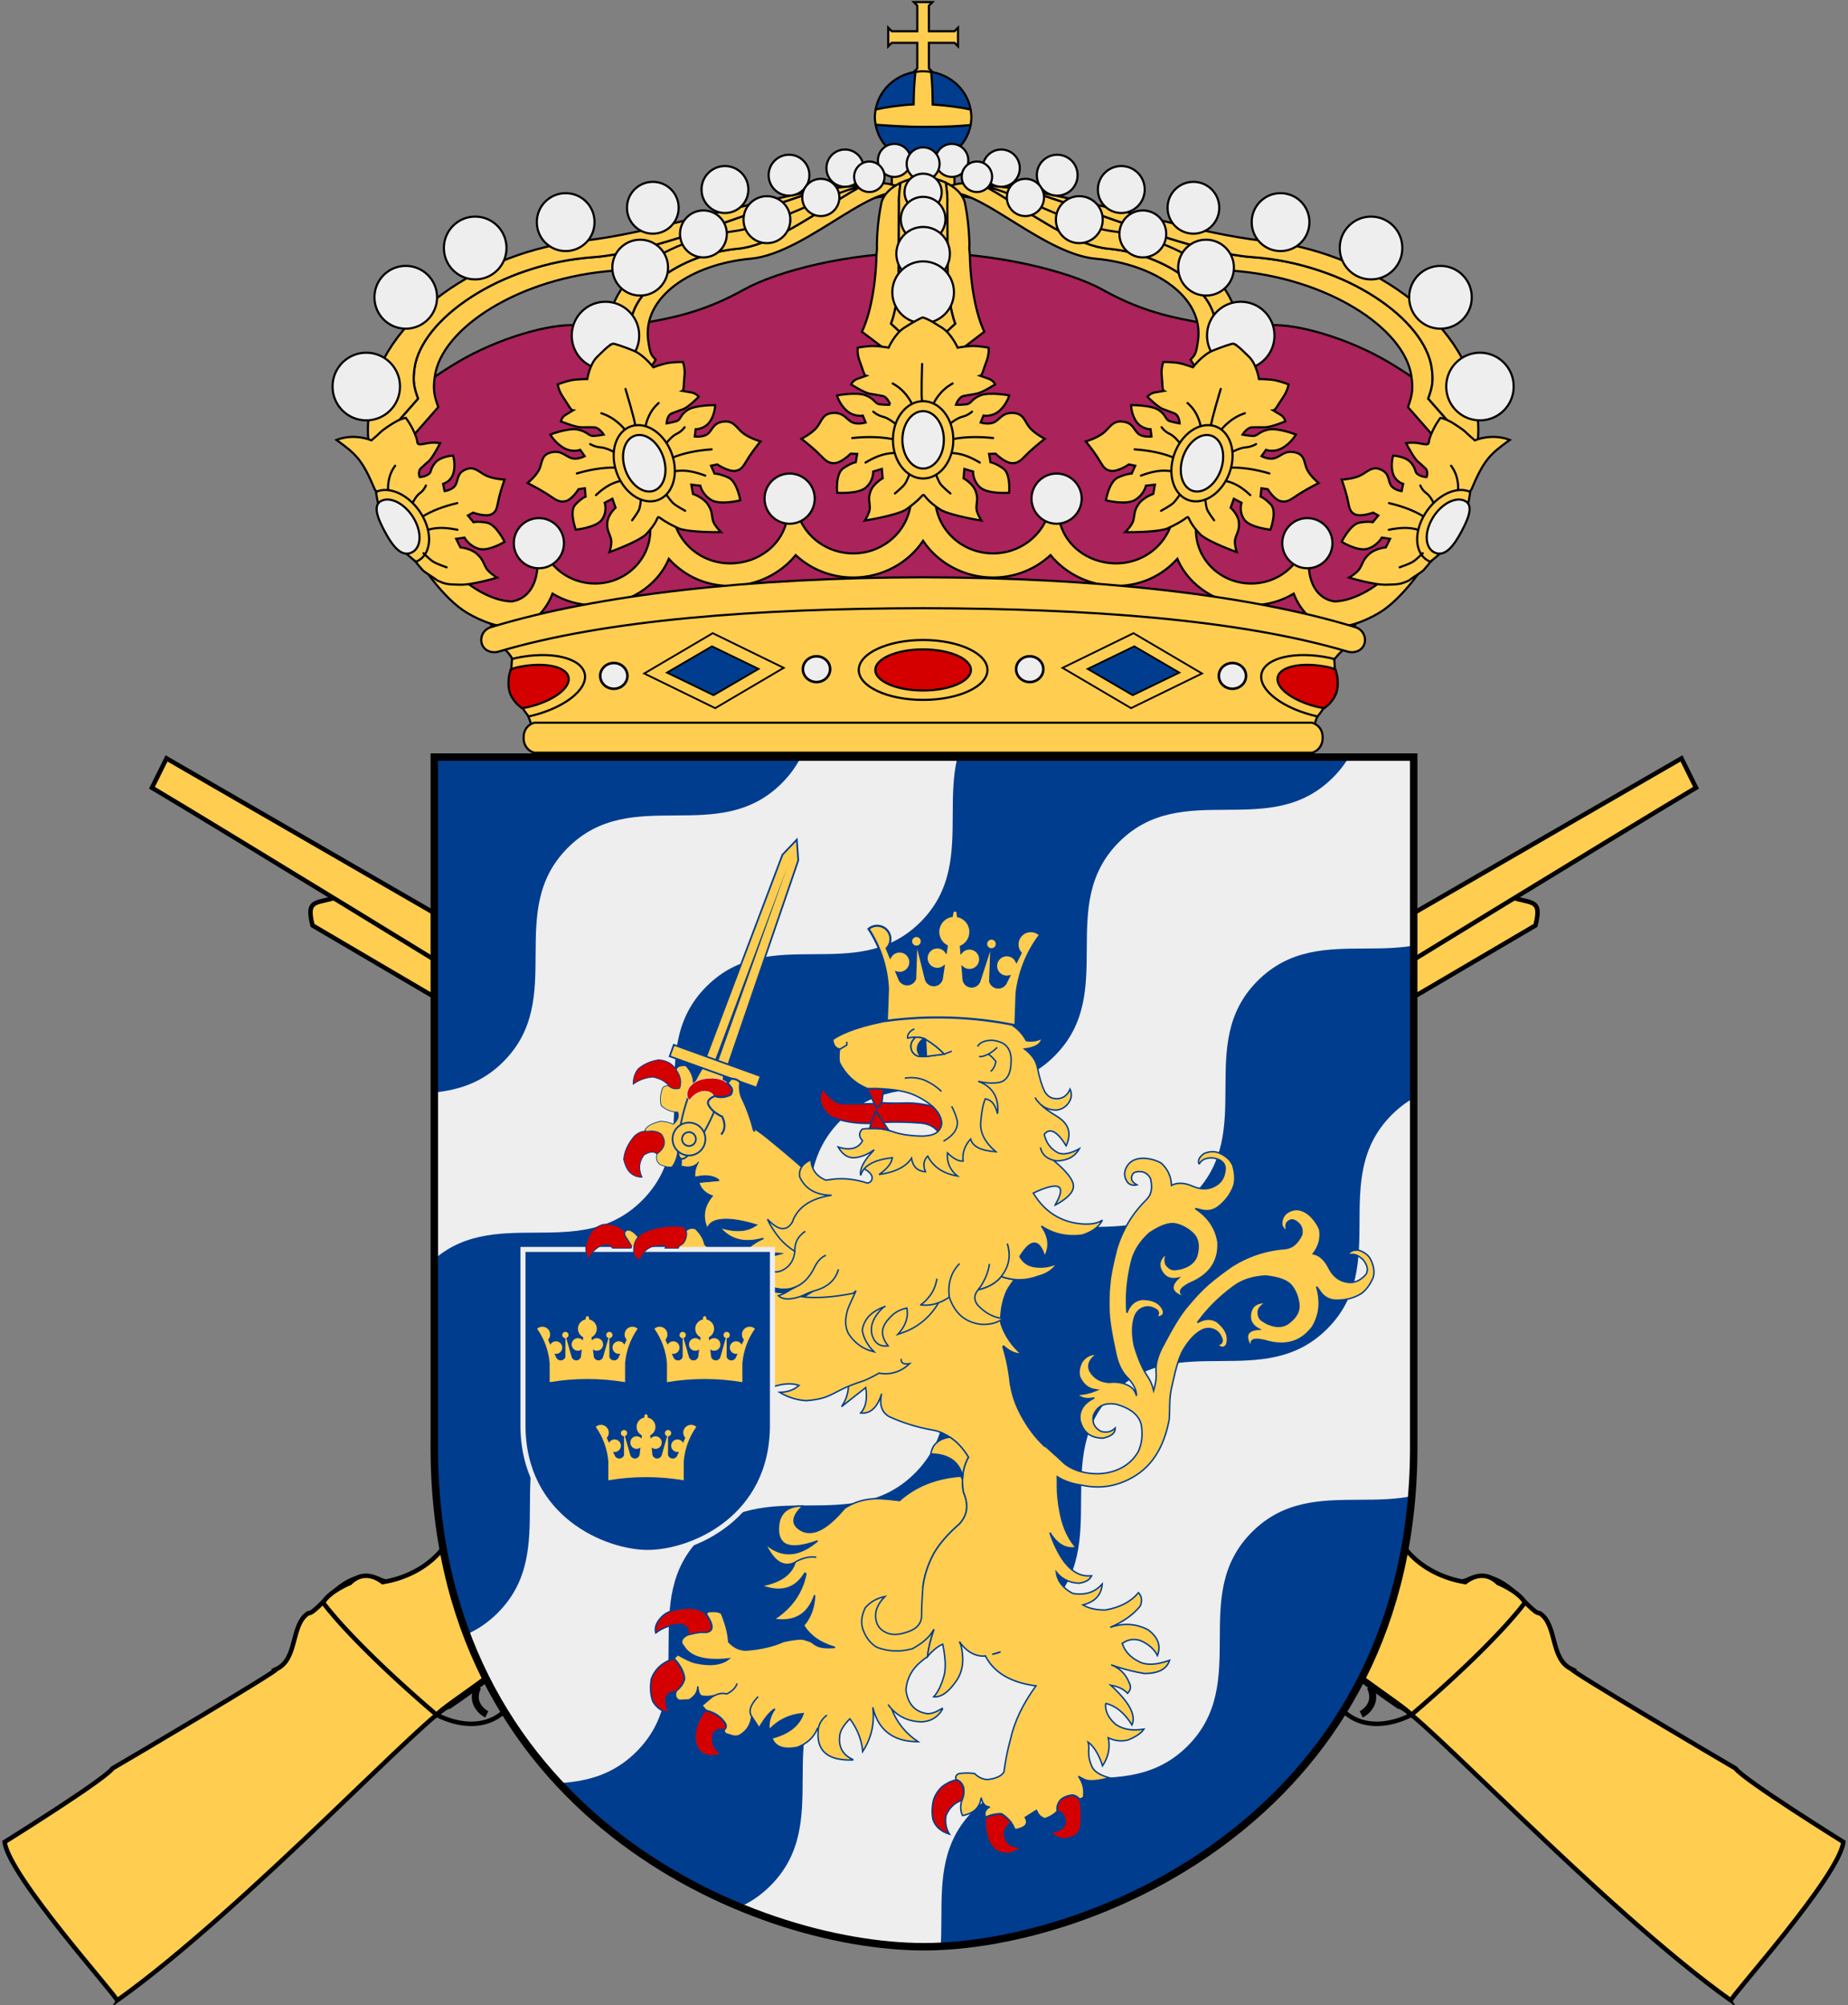 <?xml version="1.0" encoding="UTF-8" standalone="no"?>
<!-- Created with Inkscape (http://www.inkscape.org/) -->

<svg
   xmlns:dc="http://purl.org/dc/elements/1.1/"
   xmlns:cc="http://web.resource.org/cc/"
   xmlns:rdf="http://www.w3.org/1999/02/22-rdf-syntax-ns#"
   xmlns:svg="http://www.w3.org/2000/svg"
   xmlns="http://www.w3.org/2000/svg"
   xmlns:xlink="http://www.w3.org/1999/xlink"
   version="1.0"
   width="468.14"
   height="507.89"
   id="svg2589">
  <rect width="100%" height="100%" fill="#808080" stroke="none"/>
  <defs
     id="defs2591">
    <clipPath
       id="clipPath3855">
      <path
         d="M 185.874,55.317 L 144.576,96.615 L 103.278,137.913 L 45.519,80.154 C 14.063,49.209 29.696,10.872 44.264,-3.697 C 58.577,-18.01 97.17,-33.898 128.115,-2.442 L 185.874,55.317 z "
         style="fill:#eeeeee;stroke:none"
         id="Shield" />
    </clipPath>
  </defs>
  <use
     transform="matrix(-1,0,0,1,468.141,4.778506e-8)"
     id="Rifle-2"
     x="0"
     y="0"
     width="510.75"
     height="526.73"
     xlink:href="#Rifle" />
  <g
     transform="matrix(0.815,-0.471,0.471,0.815,-122.825,154.893)"
     id="Rifle"
     style="fill:#ffcd50;stroke:#000000;stroke-width:1.206">
    <path
       d="m 435.579,326.381 -318.991,-0.567 c -6.847,3.169 -2.658,9.995 -3.994,11.159 -10.724,2.777 -16.199,10.559 -18.86,11.56 -14.412,2.382 -21.716,-5.42 -22.278,-6.166 -5.871,-8.875 -19.208,-0.646 -21.557,-2.207 -5.682,0.308 -8.52,9.361 -14.949,8.735 0.464,0.654 -46.492,1.054 -51.507,1.064 -3.423,1.585 -35.051,2.616 -35.051,2.616 -3.684,8.595 5.534,51.58 4.869,52.065 42.162,-3.996 114.043,-26.025 116.952,-23.716 29.747,-2.129 64.858,-10.806 68.543,-19.401 12.775,-8.974 34.242,-6.861 37.512,-2.667 4.448,-9.182 13.085,-11.538 13.752,-12.027 l 238.458,-1.651 c 5.259,-5.315 1.854,-5.623 -1.42,-9.438 0,0 7.402,-1.666 7.964,-1.11 3.626,-2.727 2.346,-7.433 0.558,-8.249 z"
       id="Wood" />
    <path
       d="m 484.431,334.717 0.563,-8.789 -368.406,-0.114 c -6.847,3.169 -3.325,10.483 -4.758,11.741 l 261.352,-0.228 c 0,0 88.529,-2.328 111.249,-2.609 z"
       id="barrel" />
    <path
       d="M 92.567,379.518 C 87.807,391.636 74.718,393.99 66.14,381.103"
       id="avtryckare1"
       style="fill:none" />
    <path
       d="m 79.497,380.163 c -4.576,3.125 -1.59,7.607 -1.59,7.607"
       id="avtryckare2"
       style="fill:none;stroke-width:1.876" />
    <path
       d="m 115.358,325.934 c -0.255,6.253 10.653,31.969 -0.487,47.914 -23.629,5.697 -45.214,5.953 -48.731,7.256 -8.003,-22.652 -10.798,-36.51 -11.316,-41.426 3.048,-1.767 8.907,-0.94 8.907,-0.94 5.79,-1.539 7.72,4.195 7.72,4.195 11.597,4.402 22.807,0.573 26.664,-6.513 5.012,-8.814 4.7,-5.872 5.276,-7.02 4.671,-3.031 11.966,-3.465 11.966,-3.465 z"
       id="chamber" />
  </g>
  <g
     transform="matrix(1.502,-1.502,-1.502,-1.502,162.038,554.008)"
     clip-path="url(#clipPath3855)"
     id="Backdrop">
    <path
       d="m 36.455,106 c -10.739,0 -12.739,12.614 -23.479,12.614 -4.453,0 -9.986,-3.688 -12.976,-5.334 l 0,25.399 C 2.989,140.324 8.523,142 12.976,142 c 10.739,0 12.739,-12.601 23.479,-12.601 10.739,0 12.739,12.601 23.479,12.601 10.739,0 12.739,-12.601 23.479,-12.601 10.739,0 12.739,12.601 23.479,12.601 10.739,0 12.739,-12.601 23.479,-12.601 10.739,0 12.739,12.601 23.479,12.601 10.739,0 12.74,-12.601 23.479,-12.601 10.739,0 12.739,12.601 23.479,12.601 5.705,0 10.379,-3.173 13.243,-5.753 l 0,-23.399 c -2.864,2.58 -7.537,5.765 -13.243,5.765 C 190.066,118.614 188.066,106 177.327,106 166.588,106 164.588,118.614 153.848,118.614 143.109,118.614 141.109,106 130.37,106 119.63,106 117.63,118.614 106.891,118.614 96.152,118.614 94.151,106 83.412,106 72.673,106 70.673,118.614 59.933,118.614 49.194,118.614 47.194,106 36.455,106 z"
       id="path4127"
       style="fill:#003d8f;fill-opacity:1;fill-rule:evenodd;stroke:none" />
    <use
       transform="translate(0,-46)"
       id="use1987"
       x="0"
       y="0"
       width="142"
       height="142"
       xlink:href="#path4127" />
    <use
       transform="translate(0,-92)"
       id="use1989"
       x="0"
       y="0"
       width="142"
       height="142"
       xlink:href="#path4127" />
    <use
       transform="translate(0,-138)"
       id="use1991"
       x="0"
       y="0"
       width="142"
       height="142"
       xlink:href="#path4127" />
    <path
       d="M 36.455,83 C 25.715,83 23.715,95.614 12.976,95.614 8.523,95.614 2.989,91.925 0,90.279 l 0,25.399 C 2.989,117.324 8.523,119 12.976,119 c 10.739,0 12.739,-12.601 23.479,-12.601 10.739,0 12.739,12.601 23.479,12.601 10.739,0 12.739,-12.601 23.479,-12.601 10.739,0 12.739,12.601 23.479,12.601 10.739,0 12.739,-12.601 23.479,-12.601 10.739,0 12.739,12.601 23.479,12.601 10.739,0 12.74,-12.601 23.479,-12.601 10.739,0 12.739,12.601 23.479,12.601 5.705,0 10.379,-3.173 13.243,-5.753 l 0,-25.399 c -2.864,2.58 -7.537,7.765 -13.243,7.765 C 190.066,95.614 188.066,83 177.327,83 166.588,83 164.588,95.614 153.848,95.614 143.109,95.614 141.109,83 130.37,83 119.63,83 117.63,95.614 106.891,95.614 96.152,95.614 94.151,83 83.412,83 72.673,83 70.673,95.614 59.933,95.614 49.194,95.614 47.194,83 36.455,83 z"
       id="use1993"
       style="fill:#eeeeee;fill-opacity:1;fill-rule:evenodd;stroke:none" />
    <use
       transform="translate(0,-46)"
       id="use1997"
       x="0"
       y="0"
       width="142"
       height="142"
       xlink:href="#use1993" />
    <use
       transform="translate(0,-92)"
       id="use1999"
       x="0"
       y="0"
       width="142"
       height="142"
       xlink:href="#use1993" />
  </g>
  <g
     transform="matrix(-1,0,0,1,477.274,-0.006)"
     id="g2921">
    <g
       transform="matrix(-0.32,0.185,0.185,0.32,103.234,329.658)"
       id="Tass"
       style="fill:#ffcd50;stroke:#003d8f;stroke-width:0.5">
      <g
         id="g3099"
         style="fill:#d40000;stroke-width:0.535">
        <path
           d="m -568.032,137.076 c -4.132,3.161 -7.308,7.318 -9.192,12.354 -0.615,3.714 0.16,7.321 2.312,10.963 2.076,-4.525 5.123,-8.195 9.3,-10.998 5.031,-1.602 9.101,-1.717 12.358,-0.19 0.161,0.012 0.396,0.101 0.469,0.178 2.886,0.363 5.167,-0.527 6.916,-2.593 l -0.073,-0.077 c -0.793,-4.247 -3.558,-7.439 -8.443,-9.729 l 0.073,0.077 c -0.235,-0.089 -0.308,-0.166 -0.455,-0.319 -4.181,-2.023 -8.574,-1.933 -13.266,0.334 z"
           id="path3439" />
        <path
           d="m -552.066,183.571 0.091,0.717 c -2.176,1.466 -3.617,3.697 -4.456,6.401 -1.248,6.788 -0.698,12.649 1.65,17.583 2.499,2.604 4.761,4.338 6.947,5.215 3.607,1.269 7.047,0.965 10.085,-1.003 -5.007,-3.505 -7.06,-8.133 -6.409,-13.831 2.181,-3.949 4.547,-5.684 7.317,-4.976 2.817,-6.242 1.555,-10.668 -3.947,-13.288 -3.107,-0.592 -6.295,0.441 -9.652,3.165 -0.848,0.361 -1.419,0.388 -1.625,0.018 z"
           id="path3441" />
      </g>
      <path
         d="m -552.267,132.714 c -1.747,1.33 -2.458,2.708 -2.112,4.118 0,0 0.097,0.092 0.01,0.156 4.885,2.29 7.647,5.468 8.439,9.715 l 0.069,0.072 c -1.749,2.066 -4.046,2.959 -6.932,2.597 -0.073,-0.077 -0.279,-0.154 -0.44,-0.167 -2.369,0.954 -3.291,2.511 -2.756,4.468 1.041,4.195 2.664,7.451 5.104,9.837 1.993,0.365 3.774,0.51 5.502,0.288 2.372,-0.173 4.498,-0.942 6.412,-2.215 2.482,1.964 3.002,4.829 1.627,8.84 -2.519,0.02 -5.391,0.945 -8.461,2.413 -3.123,2.813 -5.064,5.427 -6.064,8.118 -0.376,1.32 -0.554,2.242 -0.187,2.625 0.206,0.371 0.754,0.328 1.602,-0.033 3.357,-2.724 6.546,-3.757 9.652,-3.165 5.501,2.621 6.762,7.055 3.946,13.297 0.758,2.967 2.558,4.657 5.269,5.149 3.601,-0.292 6.285,-1.2 8.079,-2.908 0.262,-4.238 -0.496,-7.866 -1.987,-10.819 3.887,1.717 6.24,4.167 6.984,7.276 5.413,-1.36 8.452,-4.25 9.124,-8.527 -0.072,3.968 0.853,7.45 2.988,10.452 0.365,-0.398 0.738,-0.786 1.176,-1.108 4.728,-4.251 9.301,-6.039 13.798,-5.553 l 0.423,0.587 -11.089,7.889 c 3.336,3.165 7.529,4.257 12.665,3.231 -1.62,8.888 0.914,15.912 7.801,20.91 -0.464,-2.661 0.433,-5.294 2.607,-7.54 0.189,-0.269 0.472,-0.461 0.574,-0.666 0.175,-0.129 0.345,-0.253 0.52,-0.382 0,0 0.104,-0.076 0.192,-0.141 4.378,-3.994 12.577,-7.39 24.383,-10.177 l 0.178,-0.009 -0.11,0.08 c -3.062,7.075 -9.837,11.799 -20.546,14.174 10.191,3.618 19.713,0.794 28.668,-8.385 l 0.45,0.323 c -4.515,6.183 -6.95,12.814 -7.098,19.97 -0.014,0.141 -0.053,0.275 -0.067,0.416 l 0.151,0.011 c 0.175,-0.129 0.199,-0.269 0.287,-0.333 l 0.082,-0.06 c 5.374,-7.466 13.219,-13.457 23.436,-18.21 -8.534,8.218 -13.088,14.527 -13.7,19.022 -0.429,2.664 0.61,4.65 3.149,6.051 5.589,-8.798 15.543,-9.814 30.207,-11.957 l -0.013,0.132 0.351,0.803 c -9.643,5.507 -13.677,5.721 -12.022,9.467 1.037,-0.63 1.963,-3.719 2.986,-4.208 7.541,-3.965 14.829,-3.508 21.813,-3.542 l 16.973,-6.863 4.267,-34.212 c 24.552,-10.984 -15.095,-14.921 -24.062,-20.968 -5.057,-1.38 -10.296,-2.619 -15.368,-3.859 -20.769,-4.995 -42.248,-9.33 -64.549,-12.809 -9.758,-1.456 -19.852,-1.736 -30.333,-0.834 -0.161,-0.012 -0.342,-0.026 -0.504,-0.038 -3.575,3.275 -8.506,4.534 -14.761,3.772 -4.252,-1.319 -8.049,-2.971 -11.47,-5.29 -1.218,-0.803 -2.453,-1.594 -3.57,-2.602 -2.011,-5.05 -5.947,-8.412 -11.634,-9.982 -0.815,0.434 -1.527,0.859 -2.109,1.302 z"
         id="path3435" />
    </g>
    <g
       transform="matrix(0.136,-0.049,-0.049,-0.136,277.415,333.46)"
       id="g2826"
       style="fill:#ffcd50;stroke:#003d8f;stroke-width:3">
      <path
         d="m 254.813,227.219 c 10.214,-41.607 23.143,-41.607 32.857,0 9.714,41.607 12.714,92.821 2,134.429 -10.714,41.607 -28.143,41.607 -38.857,0 -10.714,-41.607 -6.214,-92.821 4,-134.429 z"
         id="path2828" />
      <g
         id="Blade">
        <path
           d="m 249.533,371.58 41.416,0 -6,385.858 -14.708,33.355 -14.708,-33.355 -6,-385.858 z"
           id="path2831" />
        <path
           d="m 268.233,375.062 1.496,367.031 4.504,-367.031 -6,0 z"
           id="path2833"
           style="fill:#003d8f;stroke:none" />
      </g>
      <rect
         width="161.869"
         height="21.378"
         x="189.307"
         y="358.073"
         id="rect2835" />
      <g
         id="g2005">
        <path
           d="m 299.031,233.123 c 0.006,15.904 -12.885,28.8 -28.789,28.8 -15.904,0 -28.795,-12.896 -28.789,-28.8 -0.006,-15.904 12.885,-28.8 28.789,-28.8 15.904,0 28.795,12.896 28.789,28.8 l 0,0 z"
           id="path2838" />
        <path
           d="m 282.392,233.123 c 0.003,6.713 -5.438,12.155 -12.151,12.155 -6.713,0 -12.153,-5.443 -12.151,-12.155 -0.003,-6.713 5.438,-12.155 12.151,-12.155 6.713,0 12.153,5.443 12.151,12.155 l 0,0 z"
           id="path2840" />
      </g>
    </g>
    <path
       d="m 296.467,273.087 c 0.077,-0.015 0.128,-0.01 0.155,-0.029 3.05,-0.012 5.095,0.836 6.186,2.55 0.617,1.265 0.564,2.308 -0.182,3.104 -1.111,-1.447 -2.349,-2.216 -3.664,-2.301 -1.19,-0.05 -2.061,0.377 -2.561,1.286 -0.024,-0.025 -0.098,-0.054 -0.172,-0.084 -1.281,0.476 -2.619,0.366 -4.065,-0.334 -0.498,-0.807 -0.472,-1.496 0.052,-2.047 0.228,-0.334 0.48,-0.644 0.779,-0.904 0.816,-0.722 1.989,-1.12 3.472,-1.241 z"
       id="path3437"
       style="fill:#d40000;stroke:#eeeeee;stroke-width:0.157" />
    <path
       d="m 286.4,286.39 c -0.05,-0.005 -0.101,-0.01 -0.151,-0.015 l 0.127,-0.344 c 0.686,-2.72 1.645,-5.346 2.877,-7.879 0.513,-1.087 0.714,-2.405 0.527,-3.984 0.504,-0.619 1.263,-0.924 2.255,-0.937 l 0.959,1.098 c -0.299,0.26 -0.551,0.57 -0.779,0.904 -0.524,0.55 -0.55,1.239 -0.052,2.047 1.447,0.7 2.785,0.81 4.065,0.334 0.074,0.03 0.148,0.059 0.172,0.084 1.325,0.621 1.78,1.335 1.414,2.146 -0.597,1.19 -1.763,2.168 -3.504,3.022 -0.822,1.815 -0.756,3.315 0.25,4.462 l 0.024,0.025"
       id="path3423"
       style="fill:#ffcd50;stroke:#003d8f;stroke-width:0.5" />
    <g
       transform="matrix(0.849,0,0,0.849,130.053,227.636)"
       id="Lion"
       style="fill:#ffcd50;stroke:#003d8f;stroke-width:0.436">
      <path
         d="m 169.429,181.164 c 3.879,-0.044 6.232,1.481 7.06,4.619 0.436,2.353 0.261,4.14 -0.436,5.36 -0.261,0.392 -0.523,0.741 -0.872,1.046 -0.741,0.567 -1.743,0.872 -2.963,0.915 -1.83,0.044 -4.227,-0.436 -7.191,-1.525 2.135,1.787 4.184,2.963 6.145,3.486 0.349,0.087 0.654,0.131 1.002,0.218 1.787,0.262 3.53,0.044 5.23,-0.741 0.784,-0.349 1.612,-0.828 2.353,-1.438 0.305,-0.218 0.567,-0.479 0.872,-0.697 -0.174,0.305 -0.305,0.61 -0.436,0.915 -2.44,4.707 -5.23,6.275 -8.454,4.663 0,-0.044 0,-0.044 -0.044,-0.087 -0.305,-0.174 -0.61,-0.349 -0.915,-0.479 -0.131,-0.087 -0.261,-0.131 -0.392,-0.174 -1.656,-0.741 -3.312,-1.002 -4.968,-0.784 1.656,-0.218 3.312,0.044 4.968,0.784 0.131,0.044 0.261,0.087 0.392,0.174 0.305,0.131 0.61,0.305 0.915,0.479 0.044,0.044 0.044,0.044 0.044,0.087 1.133,3.617 4.489,5.97 10.11,6.973 -5.84,2.223 -10.154,1.002 -13.03,-3.748 l -0.305,0.218 c 0.305,1.481 0.741,2.876 1.307,4.184 1.612,3.748 4.358,6.842 8.237,9.37 -3.051,0.479 -5.535,0.131 -7.539,-1.002 -2.092,-1.177 -3.617,-3.268 -4.619,-6.188 0.131,3.661 1.264,6.668 3.312,9.021 -0.479,0.741 -1.002,1.481 -1.656,2.135 -0.61,0.654 -1.307,1.264 -2.092,1.83 -1.569,1.089 -3.443,1.961 -5.622,2.571 2.746,0.261 4.663,0 5.796,-0.741 0.261,-0.174 0.523,-0.349 0.741,-0.479 0,0 0,0 0.044,-0.044 0.305,-0.218 0.523,-0.349 0.61,-0.436 0.915,-0.305 1.525,-0.523 1.787,-0.61 0.261,-0.087 0.567,-0.131 0.959,-0.174 1.22,-0.044 3.007,0.218 5.447,0.741 3.094,1.395 6.886,2.266 11.244,2.571 1.002,-0.044 1.874,-0.261 2.746,-0.654 0.828,-0.436 1.612,-1.045 2.31,-1.787 0.174,-2.615 0.915,-5.404 2.179,-8.498 0.697,-0.523 1.787,-0.697 3.181,-0.567 0.654,-0.131 1.089,0.087 1.22,0.654 0.044,0.044 0.044,0.087 0.044,0.131 0,0.044 0,0.044 0,0.087 -2.528,3.791 -2.092,5.535 1.351,5.23 0.872,0 2.223,0.261 4.096,0.741 1.917,0.958 2.44,2.005 1.656,3.224 l -0.218,0.174 c -0.087,0.174 -0.174,0.305 -0.305,0.479 0,0 -0.044,0.044 -0.044,0.087 -0.872,1.177 -2.092,2.092 -3.661,2.658 -2.397,0.872 -5.535,1.089 -9.457,0.654 2.179,1.743 5.578,2.135 10.198,1.089 1.438,-0.436 3.094,-1.263 4.968,-2.353 l 1.133,1.089 c -1.917,2.048 -2.963,4.053 -3.181,6.014 0.261,1.351 1.089,2.528 2.484,3.661 0.044,0.044 0.087,0.131 0.087,0.218 0.436,1.22 0.131,2.092 -0.915,2.658 l -2.963,-0.131 c -1.7,-1.002 -2.615,-2.31 -2.615,-4.053 -0.087,1.699 -0.479,2.658 -1.177,2.919 -1.482,0.218 -2.833,0.131 -4.096,-0.305 -1.133,-0.523 -2.223,-0.654 -3.356,-0.349 -1.656,-0.828 -2.702,-1.874 -3.094,-3.137 0.392,1.263 1.438,2.31 3.094,3.137 1.133,-0.305 2.223,-0.174 3.356,0.349 0.349,0.131 0.697,0.349 1.046,0.567 l 3.007,2.528 -1.133,1.351 c 0,0.044 -0.044,0.087 -0.044,0.087 -2.658,0.61 -4.576,1.917 -5.84,3.879 -0.392,0.872 -0.261,1.481 0.305,1.787 0,0.044 0,0.044 0.044,0.087 0.174,0.784 -0.305,1.351 -1.482,1.525 -1.351,0.567 -2.44,0.61 -3.312,0.044 -2.048,-1.263 -3.138,-3.094 -3.399,-5.491 1.046,-1.525 0.392,-3.486 -1.917,-5.927 2.31,2.44 2.963,4.402 1.917,5.927 -0.436,0.654 -1.177,1.83 -2.223,3.443 -1.656,-2.92 -3.225,-4.838 -4.663,-5.665 1.438,2.048 2.005,4.14 1.656,6.188 0,0.044 0,0.087 -0.044,0.087 l 0,-0.087 c -2.746,-2.876 -6.101,-4.489 -10.067,-4.794 1.264,3.574 4.358,5.97 9.239,7.235 0.044,0 0.087,0 0.087,0.044 -0.959,2.659 -3.53,3.574 -7.626,2.746 -2.963,-1.133 -4.924,-3.007 -5.97,-5.578 l -0.261,0.044 c -0.261,-1.569 -1.133,-2.964 -2.571,-4.053 1.438,1.089 2.31,2.484 2.571,4.053 0.044,0.218 0.044,0.436 0.044,0.61 0.523,6.058 -2.92,8.934 -10.241,8.716 -0.087,-0.044 -0.218,-0.044 -0.305,-0.044 0.044,0 0.131,-0.044 0.174,-0.044 0.044,-0.044 0.087,-0.044 0.087,-0.087 2.746,-1.264 4.053,-3.4 3.922,-6.319 l -0.044,-0.131 c 0.087,-1.612 -0.915,-3.486 -3.051,-5.665 -2.266,3.051 -3.53,6.319 -3.835,9.762 -2.571,-3.966 -3.617,-8.324 -3.007,-13.161 -0.044,0.131 -0.087,0.262 -0.131,0.392 0,0.087 -0.044,0.174 -0.044,0.261 -0.218,0.741 -0.436,1.482 -0.741,2.135 -2.092,4.968 -6.319,7.452 -12.594,7.452 3.704,-2.484 6.319,-5.709 7.844,-9.718 0.392,-0.436 0.741,-0.872 1.089,-1.351 -0.349,0.479 -0.697,0.915 -1.089,1.351 -2.266,2.397 -5.186,3.704 -8.847,3.791 -0.959,-0.044 -1.83,-0.218 -2.658,-0.523 -1.482,-0.61 -2.702,-1.656 -3.574,-3.181 l 0.087,-0.131 -0.218,-0.262 c 0.261,0.131 0.523,0.305 0.784,0.436 1.482,0.872 2.746,1.264 3.835,1.22 3.748,-0.567 5.883,-2.963 6.363,-7.191 -0.305,-3.312 -1.787,-6.145 -4.532,-8.367 -0.567,-0.523 -1.177,-0.959 -1.874,-1.395 l 0,-0.087 -0.044,-0.087 c -0.261,-2.44 -0.915,-5.142 -1.917,-8.062 -5.765,-8.078 -6.855,-9.219 3.312,-12.639 -0.392,-3.312 -1.482,-6.668 -3.268,-10.023 -1.7,-2.92 -4.271,-5.839 -7.67,-8.803 -0.131,-0.131 -0.218,-0.261 -0.305,-0.349 -1.002,-1.22 -1.612,-2.528 -1.787,-3.966 -0.174,-1.525 0.131,-3.225 0.916,-5.056 0.261,-1.351 0.349,-2.615 0.305,-3.835 l 0.436,-1.002 c 7.409,0.523 13.51,2.963 18.347,7.278 2.048,-0.262 4.14,-0.48 6.145,-0.567 3.922,-0.044 7.321,0.915 10.241,2.876 3.051,3.617 5.752,5.883 8.106,6.755 0.218,0.087 0.436,0.174 0.654,0.218 2.092,0.567 3.879,0.131 5.404,-1.264 1.656,-1.61 1.089,-3.745 -1.7,-6.404 z"
         id="path3459" />
      <path
         d="m 46.969,75.469 c -0.305,0.009 -0.603,0.066 -0.906,0.125 -0.173,0.033 -0.327,0.075 -0.5,0.125 -0.71,0.277 -1.371,0.597 -1.938,1 -0.059,0.01 -0.103,0.054 -0.156,0.094 -0.674,0.483 -1.251,1.002 -1.688,1.625 -0.126,0.144 -0.196,0.329 -0.312,0.531 -0.024,0.035 -0.077,0.087 -0.125,0.156 -0.091,0.168 -0.159,0.363 -0.25,0.531 0.005,0.029 -0.005,0.064 0,0.094 -0.585,2.015 -0.717,3.876 -0.312,5.656 0.855,2.611 2.524,4.824 4.875,6.625 1.385,0.97 2.926,1.261 4.594,0.906 0.725,-0.189 1.417,-0.381 2.094,-0.5 -0.547,0.339 -1.055,0.732 -1.562,1.125 -2.897,2.332 -4.658,5.315 -5.219,8.844 -0.316,5.61 2.34,9.633 8,12.125 0.36,0.149 0.699,0.341 1,0.5 0.405,0.232 0.78,0.464 1.062,0.688 1.95,1.417 1.29,2.642 -1.875,3.625 0.53,-0.093 1.001,-0.268 1.438,-0.375 4.214,-1.229 4.957,-3.149 2.156,-5.781 2.181,0.496 3.803,-0.079 4.844,-1.75 1.307,-2.052 0.905,-3.923 -1.312,-5.656 0.554,1.42 0.584,2.598 0.125,3.438 -0.786,1.049 -1.666,1.542 -2.625,1.438 -0.246,-0.017 -0.471,-0.071 -0.688,-0.094 -0.526,-0.059 -0.932,-0.16 -1.281,-0.25 -0.098,-0.043 -0.187,-0.08 -0.281,-0.094 -2.247,-0.696 -3.714,-1.97 -4.281,-3.812 -0.754,-2.902 -0.342,-5.079 1.188,-6.562 1.564,-1.459 3.285,-2.416 5.188,-2.812 1.898,-0.426 4.535,0.511 7.844,2.75 2.756,2.549 4.49,5.287 5.25,8.219 1.344,5.393 1.796,10.526 1.406,15.5 -0.777,-2.17 -2.071,-3.445 -3.938,-3.875 -0.099,-0.043 -0.188,-0.049 -0.281,-0.062 -0.059,0.01 -0.124,-0.012 -0.188,-0.031 -2.861,-0.042 -4.84,0.72 -5.969,2.406 -0.218,0.312 -0.383,0.671 -0.531,1.031 -0.165,1.304 0.574,1.906 2.312,1.781 -0.84,-0.459 -0.991,-1.117 -0.469,-1.938 1.538,-1.091 2.993,-1.325 4.375,-0.719 1.046,0.423 1.845,1.253 2.344,2.531 -2e-6,0 -0.005,0.033 0,0.062 0.166,0.426 0.278,0.883 0.406,1.438 0.398,2.085 0.304,4.511 -0.25,7.219 -1.19,4.095 -2.598,7.225 -4.125,9.406 -0.732,1.089 -1.267,2.432 -1.656,4 -0.42,-1.509 -0.728,-3.087 -0.75,-4.031 -0.032,-0.612 0.014,-1.244 0.062,-1.906 0.073,-2.319 -0.669,-4.808 -2.156,-7.5 -2.703,-5.195 -4.969,-8.943 -6.844,-11.219 -1.212,-1.485 -2.358,-2.79 -3.438,-3.969 -0.583,-0.607 -1.153,-1.162 -1.688,-1.688 -1.514,-1.544 -4.175,-3.696 -8,-6.438 -4.998,-3.297 -10.509,-5.176 -16.531,-5.625 -0.558,-0.078 -1.117,-0.237 -1.625,-0.469 -1.265,-0.632 -2.282,-1.814 -3.156,-3.562 -0.295,-1.183 -0.129,-2.233 0.594,-3.188 0.853,-0.923 1.691,-1.385 2.438,-1.344 1.548,0.48 1.976,1.586 1.281,3.344 0.997,-0.491 1.496,-1.212 1.625,-2.156 -0.044,-1.715 -0.76,-2.937 -2.25,-3.719 -2.04,-1.01 -4.107,-0.604 -6.156,1.188 -1.371,1.308 -2.382,2.776 -2.969,4.312 -0.388,2.601 0.242,4.961 1.938,7.125 -1.957,0.426 -3.513,1.883 -4.719,4.344 -1.248,2.464 -3.108,3.867 -5.562,4.188 -1.926,0.296 -3.724,-0.461 -5.344,-2.25 -0.099,-0.161 -0.233,-0.347 -0.312,-0.531 -0.03,-0.103 -0.063,-0.24 -0.094,-0.344 -0.128,-0.498 -0.124,-0.917 0,-1.438 0.175,-0.673 0.521,-1.365 1.094,-2.094 1.501,-1.51 2.964,-1.995 4.344,-1.5 l 0.156,-0.062 c -0.387,-1.027 -1.409,-1.491 -3.094,-1.344 -1.267,0.371 -2.346,1.041 -3.125,2 -0.111,0.137 -0.18,0.257 -0.281,0.406 -0.366,0.668 -0.669,1.358 -0.844,2.031 -0.039,0.046 -0.047,0.091 -0.062,0.156 -0.206,0.803 -0.316,1.586 -0.25,2.344 -0.004,0.191 0.053,0.395 0.094,0.625 0.004,0.042 0.024,0.072 0.031,0.156 0.038,0.187 0.118,0.406 0.156,0.594 0.023,0.019 0.04,0.074 0.062,0.094 0.847,1.92 1.921,3.397 3.375,4.5 2.333,1.45 5.041,2.1 8,1.969 1.684,-0.147 3.044,-0.906 4.094,-2.25 0.435,-0.611 0.839,-1.223 1.281,-1.75 -0.201,0.612 -0.333,1.279 -0.469,1.906 -0.721,3.649 -0.151,6.999 1.688,10.062 3.364,4.501 7.969,5.916 13.906,4.188 0.372,-0.117 0.761,-0.178 1.094,-0.25 0.46,-0.083 0.89,-0.177 1.25,-0.188 2.404,-0.168 2.699,1.181 0.906,3.969 0.346,-0.412 0.578,-0.825 0.844,-1.188 2.439,-3.65 1.775,-5.597 -2.062,-5.812 1.989,-1.022 2.87,-2.52 2.594,-4.469 -0.317,-2.412 -1.843,-3.566 -4.656,-3.469 1.337,0.732 2.124,1.593 2.312,2.531 0.072,1.309 -0.261,2.244 -1.062,2.781 -0.2,0.145 -0.413,0.253 -0.594,0.375 -0.441,0.293 -0.83,0.5 -1.156,0.656 -0.103,0.03 -0.201,0.044 -0.281,0.094 -2.169,0.911 -4.1,0.89 -5.719,-0.156 -2.443,-1.738 -3.53,-3.662 -3.312,-5.781 0.26,-2.123 0.953,-3.973 2.156,-5.5 1.18,-1.546 3.807,-2.526 7.781,-2.938 3.75,0.181 6.846,1.18 9.312,2.938 4.496,3.267 8.133,6.908 11.031,10.969 -1.99,-1.162 -3.794,-1.339 -5.5,-0.469 -0.103,0.03 -0.169,0.107 -0.25,0.156 -0.039,0.046 -0.095,0.067 -0.156,0.094 -2.218,1.807 -3.25,3.67 -3.031,5.688 0.033,0.379 0.132,0.754 0.25,1.125 0.712,1.105 1.655,1.056 2.906,-0.156 -0.938,0.188 -1.498,-0.192 -1.625,-1.156 0.477,-1.824 1.458,-2.92 2.906,-3.344 1.073,-0.348 2.234,-0.221 3.438,0.438 2e-6,0 0.008,0.012 0.031,0.031 0.401,0.219 0.796,0.502 1.25,0.844 1.645,1.341 3.153,3.257 4.469,5.688 1.72,3.902 2.247,7.277 2.875,9.844 0.96,3.921 0.6,6.215 0.844,10.031 1.486,8.084 4.962,13.739 10.344,17 4.744,2.875 9.783,3.845 15.125,2.812 0.059,-0.01 0.095,-0.026 0.125,-0.031 0.059,-0.01 0.066,-0.021 0.125,-0.031 0.059,-0.01 0.16,-0.021 0.219,-0.031 0.029,-0.005 0.095,-0.026 0.125,-0.031 2.844,-0.387 5.282,-1.22 7.344,-2.531 -0.004,0.158 -0.031,0.781 -0.031,0.781 l 0,2.188 c 10e-7,1.089 -0.069,2.185 -0.156,3.188 -0.349,3.356 -0.928,6.285 -1.844,8.812 -0.915,2.484 -2.112,4.544 -3.594,6.156 3.094,0.566 5.677,-0.951 7.812,-4.438 -3e-6,-0.007 0.029,0.007 0.031,0 -2.484,7.191 -5.639,11.417 -9.344,12.594 -0.959,0.305 -2.004,0.368 -3.094,0.281 0.087,0.174 0.182,0.388 0.312,0.562 0.654,0.872 1.813,1.438 3.469,1.656 2.789,-0.131 5.05,-1.221 6.75,-3.312 -0.349,2.658 -1.967,4.787 -4.844,6.312 -0.523,0.131 -1.102,0.175 -1.625,0.219 -0.13,0 -0.276,-1e-5 -0.406,0 -0.044,0 -0.112,-1e-5 -0.156,0 -2.31,0 -4.313,-0.725 -5.969,-2.25 -0.131,-0.131 -0.244,-0.244 -0.375,-0.375 -0.087,-0.13 -0.213,-0.244 -0.344,-0.375 0.218,3.225 2.132,5.335 5.75,6.25 -1.83,1.089 -4.092,1.544 -6.75,1.5 -4.314,-0.74 -7.59,-2.497 -9.812,-5.156 -1.003,1.089 -1.197,2.462 -0.5,4.031 2.048,2.528 5.015,4.656 8.938,6.312 -3.835,-1.307 -7.394,-1.131 -10.75,0.438 -0.174,0.131 -0.376,0.225 -0.594,0.312 -2.963,2.223 -3.884,4.78 -2.75,7.656 0.915,-1.83 2.559,-3.348 5,-4.438 2.005,-0.654 3.844,-0.376 5.5,0.844 -0.828,2.397 -2.472,4.186 -5,5.406 -0.088,0.043 -0.195,0.069 -0.281,0.156 -1.439,0.654 -3.203,0.798 -5.469,0.406 10e-7,0 -0.05,-0.018 -0.094,-0.062 -0.043,-1e-5 -0.1,-1e-5 -0.188,0 -0.959,-0.218 -2.004,-0.483 -3.094,-0.875 0.828,2.615 3.36,3.938 7.5,3.938 0.698,-0.13 1.415,-0.276 2.156,-0.406 2.528,-0.523 5.123,-1.229 7.781,-2.188 -2.615,1.002 -4.404,2.804 -5.406,5.375 -0.61,1.133 -0.415,2.209 0.5,3.125 1.089,-1.22 2.721,-2.002 5.031,-2.438 -5.535,5.055 -7.651,8.999 -6.344,11.875 2.179,-3.53 4.743,-5.665 7.75,-6.406 l 0.125,0.25 c 0.043,1.656 -0.466,3.08 -1.469,4.344 -0.305,0.436 -0.658,0.827 -1.094,1.219 l -0.031,0 c -3e-6,0.043 -0.062,0.094 -0.062,0.094 -0.087,0.088 -0.181,0.194 -0.312,0.281 -1.307,0.916 -2.857,1.482 -4.688,1.656 -0.043,0 -0.05,-1e-5 -0.094,0 -1.089,0.088 -2.337,-0.014 -3.688,-0.188 0.872,1.263 2.453,2.304 4.719,3.219 1.961,0.523 3.945,0.291 5.906,-0.625 -0.61,2.876 -0.068,5.642 1.719,8.344 0.872,-2.702 1.986,-4.73 3.25,-6.125 0.349,-0.392 0.67,-0.676 1.062,-0.938 -0.131,0.436 -0.175,0.776 -0.219,1.125 -2e-6,0.305 0,0.532 0,0.75 0.174,1.874 -0.103,3.562 -0.844,5.219 -0.523,1.482 -2.306,2.734 -5.312,3.562 3.486,0.915 5.962,1.129 7.312,0.562 0.174,-0.044 0.369,-0.163 0.5,-0.25 0.392,-0.174 0.795,-0.363 1.188,-0.625 0.087,-0.044 0.163,-0.113 0.25,-0.156 -0.131,0.131 -0.225,0.294 -0.312,0.469 -0.349,0.523 -0.607,1.027 -0.781,1.594 -0.044,0.088 -0.038,0.194 -0.125,0.281 -0.349,1.089 -0.475,2.16 -0.344,3.25 -0.131,0.61 0.253,0.982 1.125,1.156 0.043,0.044 0.05,0.062 0.094,0.062 0.654,-0.784 1.396,-1.175 2.094,-1.219 1.133,0.044 2.235,0.427 3.281,1.125 1.046,1.002 1.481,2.18 1.219,3.531 0.611,0.872 1.876,1.709 3.75,2.406 1.089,-0.349 1.783,-0.954 2.219,-1.781 0.043,-0.174 0.112,-0.307 0.156,-0.438 l 0.219,-0.25 3.281,2.094 c -0.044,0.087 -0.081,0.132 -0.125,0.219 -0.872,1.743 0.155,2.883 3.031,3.406 l 0.25,-0.156 c 0.262,-0.654 0.564,-1.308 1,-1.875 0,-0.043 -0.012,-0.094 0.031,-0.094 0.697,-0.958 1.624,-1.809 2.844,-2.594 1.046,-0.044 2.048,0.07 3.094,0.375 0.567,0.13 1.058,0.363 1.625,0.625 l 0.062,-0.094 c 0.523,-0.916 0.264,-1.835 -0.781,-2.75 l -0.281,-0.094 0.062,-0.125 c 0.087,10e-6 0.07,-10e-6 0.156,0 1.089,-0.175 1.839,-1.094 2.188,-2.75 0.349,2.92 2.163,4.69 5.562,5.344 0.654,-1.395 0.723,-2.944 0.156,-4.688 -0.044,-0.131 -0.113,-0.226 -0.156,-0.312 -0.436,-1.089 -0.53,-2.249 -0.312,-3.469 0.436,-1.221 1.185,-1.976 2.188,-2.281 l 0.062,0 c 0.261,-0.828 -0.035,-1.432 -0.906,-1.781 -1.656,-0.218 -3.23,-0.218 -4.625,0 -1.133,1.089 -2.337,1.694 -3.688,1.781 -1.22,-0.088 -2.266,-0.338 -3.094,-0.688 -0.305,-0.131 -0.613,-0.306 -0.875,-0.438 -0.436,-0.305 -0.789,-0.671 -1.094,-1.062 -0.436,-3.312 -1.066,-6.581 -1.938,-9.719 -1.176,-5.361 -3.746,-10.715 -7.625,-16.031 7.54,-1.002 12.566,-3.957 15.094,-8.969 l 0.406,0.094 c 2.528,0.044 4.77,-1.116 6.688,-3.469 0.218,-0.261 0.438,-0.582 0.656,-0.844 -0.13,0.262 -0.275,0.557 -0.406,0.906 -0.348,1.089 -0.507,2.4 -0.594,3.969 -0.087,2.833 0.662,5.214 2.188,7.219 1.656,2.31 3.263,3.708 4.875,4.188 0,-1e-5 -0.012,1e-5 0.031,0 0.523,0.174 1.04,0.243 1.562,0.156 -1.177,-1.22 -2.234,-3.342 -3.062,-6.219 -0.61,-2.31 -0.453,-5.416 0.375,-9.469 1.481,0.654 3.006,1.857 4.531,3.688 1e-5,-0.043 0,-0.05 0,-0.094 -0.261,-2.44 -0.935,-5.143 -1.938,-8.062 0.436,0.741 0.965,1.459 1.531,2.156 0.087,0.044 0.132,0.132 0.219,0.219 0.087,0.088 0.163,0.163 0.25,0.25 1.22,1.22 2.713,2.26 4.5,3.219 0.044,0 0.144,-0.012 0.188,0.031 3.53,0.959 6.945,0.795 10.344,-0.469 1.743,-1.002 3.147,-2.678 4.062,-5.031 0.087,-0.218 0.175,-0.438 0.219,-0.656 0.567,-1.831 0.265,-3.871 -0.781,-6.094 -1.525,-1.786 -3.478,-2.896 -5.875,-3.375 2.223,2.266 3.123,4.522 2.688,6.875 -0.131,0.523 -0.22,0.97 -0.438,1.406 -0.567,1.22 -1.643,2.121 -3.125,2.688 -1.307,0.436 -2.832,0.436 -4.531,0 -1.874,-0.479 -3.272,-1.128 -4.188,-2 C 134.429,216.242 134,215.201 134,213.938 c -1e-5,-2.31 -0.145,-5.182 -0.406,-8.625 -0.392,-3.312 -1.494,-6.676 -3.281,-10.031 -1.7,-2.92 -4.257,-5.817 -7.656,-8.781 -0.131,-0.131 -0.225,-0.288 -0.312,-0.375 -1.002,-1.22 -1.607,-2.531 -1.781,-3.969 -0.174,-1.525 0.122,-3.232 0.906,-5.062 0.261,-1.351 0.356,-2.592 0.312,-3.812 0,-0.349 0.025,-0.695 -0.062,-1 -0.131,-2.004 -0.71,-3.832 -1.625,-5.531 0,-0.087 0.025,-0.081 -0.062,-0.125 1.569,-2.571 3.365,-4.574 5.5,-5.969 0.479,-0.349 0.977,-0.614 1.5,-0.875 0.436,-0.261 0.908,-0.451 1.344,-0.625 0.654,-0.261 1.253,-0.432 1.906,-0.562 4.663,-0.784 9.217,-2.152 13.531,-4.156 2.135,-1.351 2.822,-3.569 2.125,-6.75 0.087,0.305 0.151,0.57 0.281,0.875 1.264,3.53 3.279,5.136 5.938,4.875 -1.525,-1.7 -2.023,-4.195 -1.5,-7.594 l 7.219,5.688 c -2.308,-3.406 -2.663,-7.12 -1.094,-11.031 4.029,-10.694 0.739,-14.056 -3.688,-19.781 -16.605,-4.186 -19.219,-1.773 -36,-4.062 -2.876,-0.697 -5.05,-1.863 -6.531,-3.562 -0.217,-1.268 -1.094,-0.125 -1.094,-0.125 -1.045,0.305 -2.129,0.526 -3.219,0.656 0.915,1.089 1.659,2.198 2.312,3.375 1.177,2.746 1.738,5.454 1.781,8.156 0.013,0.791 -4e-4,0.618 0,0.75 0,0.261 -0.031,0.582 -0.031,0.844 -1.133,3.443 -3.143,6.448 -6.062,9.062 1.787,0.044 3.507,-0.775 5.25,-2.344 l 0.219,0.188 c -1.134,3.704 -1.87,7.471 -2.219,11.219 0,0.044 -0.019,0.081 -0.062,0.125 -0.479,3.094 -1.544,6.087 -3.156,9.094 -1.917,3.595 -4.238,6.645 -6.875,9.156 L 97.375,163.062 c -1.107,0.949 -2.214,1.967 -3.344,3 -0.134,0.095 -0.271,0.189 -0.406,0.281 0,0 2.6e-5,0.061 0,0.062 -0.789,0.726 -1.575,1.459 -2.375,2.219 -1.718,1.274 -3.643,2.094 -5.781,2.531 -2.139,0.438 -4.532,0.591 -7.094,0.062 -4.178,-0.863 -7.172,-3.081 -9,-6.219 -1.108,-2.324 -1.405,-4.974 -0.938,-8 0.646,-2.876 3.132,-4.981 7.562,-6.188 1.86,-0.298 3.377,-0.108 4.562,0.594 0.949,0.561 1.689,1.503 2.188,2.781 0.414,2.173 -0.364,3.713 -2.281,4.719 -1.705,0.483 -3.104,0.164 -4.25,-1 -0.064,1.529 1.165,2.499 3.656,3.031 0.3,-0.022 0.636,-0.014 0.906,-0.031 0.059,-0.01 0.095,-0.026 0.125,-0.031 l 0.062,0 c 3.039,-0.323 4.908,-2.04 5.719,-5.188 0.435,-2.869 -0.96,-5.139 -4.219,-6.75 2.182,0.495 3.869,0.151 5.062,-1 -2.05,-0.094 -3.862,-0.519 -5.406,-1.188 -0.163,-0.062 -0.337,-0.125 -0.5,-0.188 0.147,-0.026 0.322,-0.037 0.469,-0.062 2.111,-0.251 3.695,-1.532 4.75,-3.812 0.366,-1.369 0.168,-2.81 -0.594,-4.375 -1.018,-1.642 -2.565,-2.461 -4.594,-2.438 2.136,1.444 2.873,3.116 2.188,4.906 -0.783,1.413 -1.898,2.462 -3.406,3.031 -0.71,0.277 -1.57,0.433 -2.469,0.5 -1.461,-0.198 -2.868,-0.082 -4.25,0.344 -0.26,0.076 -0.563,0.177 -0.812,0.312 -1.65,0.625 -2.649,1.76 -3.031,3.375 -0.038,-1.42 0.569,-2.914 1.812,-4.469 0.369,-0.49 0.819,-0.961 1.281,-1.438 1.546,-1.729 2.565,-4.076 3.156,-7.094 1.268,-5.717 1.942,-10.083 1.969,-13.031 0.026,-1.917 0.006,-3.654 -0.062,-5.25 -0.057,-0.84 -0.148,-1.629 -0.219,-2.375 -0.168,-2.156 -0.832,-5.504 -2,-10.062 -1.71,-5.738 -4.707,-10.754 -9.031,-14.969 -0.377,-0.419 -0.697,-0.871 -0.938,-1.375 -0.563,-1.297 -0.61,-2.849 -0.156,-4.75 0.535,-1.096 1.364,-1.796 2.531,-2.062 1.247,-0.159 2.142,0.02 2.688,0.531 0.878,1.363 0.506,2.475 -1.156,3.375 1.079,0.265 1.95,0.047 2.656,-0.594 1.069,-1.342 1.295,-2.725 0.656,-4.281 -0.914,-2.085 -2.747,-3.118 -5.469,-3.062 l -0.031,0 c -1.891,0.121 -3.563,0.607 -5,1.406 -1.969,1.743 -3.033,3.94 -3.125,6.688 -1.773,-0.932 -3.901,-0.828 -6.406,0.281 -2.54,1.085 -4.883,0.988 -6.969,-0.344 -1.665,-1.011 -2.565,-2.744 -2.656,-5.156 0.028,-0.187 0.068,-0.402 0.125,-0.594 0.043,-0.099 0.082,-0.245 0.125,-0.344 0.222,-0.464 0.508,-0.806 0.938,-1.125 0.566,-0.403 1.311,-0.685 2.219,-0.875 2.121,-0.192 3.542,0.39 4.281,1.656 L 51.25,79.062 c 0.364,-1.035 -0.146,-2.061 -1.531,-3.031 -0.907,-0.398 -1.836,-0.589 -2.75,-0.562 z m 63.469,149.219 2.5,0.75 c -0.921,-0.198 -1.807,-0.388 -2.5,-0.75 z"
         id="use2033" />
      <path
         d="m 140.032,137.307 c 0,0 0.573,1.905 -2.478,1.402 4.343,4.142 9.102,2.816 9.102,2.816 0,0 3.193,1.845 5.091,2.454 9.332,2.992 8.443,5.12 16.629,5.772 2.767,-0.147 5.407,-0.972 7.969,-2.469 -2.49,-0.098 -4.4,-0.815 -5.781,-2.094 1.903,-0.625 4.045,-0.602 6.5,0.062 0.069,-0.012 0.146,-0.019 0.25,0.062 1.832,0.442 3.792,1.326 5.969,2.5 1.595,-2.385 0.701,-4.777 -2.719,-7.188 2.422,-0.418 5.143,0.161 8.219,1.906 0.865,-0.38 0.921,-1.529 0.094,-3.562 -0.035,-0.027 -0.062,-0.031 -0.062,-0.031 -0.069,-0.186 -0.122,-0.31 -0.156,-0.469 0.104,0.147 0.237,0.236 0.375,0.344 1.278,0.868 3.143,0.649 5.531,-0.719 0.035,-0.039 0.09,-0.145 0.125,-0.25 3.909,-0.311 4.361,1.066 1.312,4.031 5.193,-2.94 6.81,-6.085 4.844,-9.406 0.069,-0.012 0.094,-0.062 0.094,-0.062 2.281,1.189 5.365,1.528 9.344,0.875 1.145,-2.209 3.012,-3.745 5.469,-4.531 l 0.531,-0.469 c 2.3e-4,0.066 0,0.031 0,0.031 0.897,1.23 1.319,2.805 1.281,4.625 2.493,-2.013 3.88,-3.873 4.125,-5.531 -1.174,-1.182 -1.253,-2.83 -0.281,-4.844 1.282,-1.837 2.729,-2.553 4.25,-2.156 l -0.906,-2.5 c -1.555,-0.754 -3.471,-1.119 -5.719,-1.094 L 218.75,113 c 1.87,-1.246 3.557,-1.313 5.25,-0.188 1.457,-2.691 1.471,-4.967 0.125,-6.812 -1.385,0.7 -2.432,0.328 -3.156,-1.031 -0.518,-0.669 -0.105,-2.015 1.281,-3.969 0.451,-0.704 0.561,-1.278 0.25,-1.719 -0.138,-0.174 -0.321,-0.314 -0.562,-0.438 -1.003,-0.256 -2.148,0.439 -3.5,2.156 l -2.031,3.312 -0.188,0.188 c -0.416,0.863 -0.876,1.674 -1.5,2.375 -0.97,1.091 -2.056,1.995 -3.406,2.656 -2.907,1.293 -5.627,2.149 -8.188,2.656 -1.038,0.245 -2.028,0.426 -3.031,0.5 -2.214,0.382 -4.296,1.639 -6.375,3.844 -0.103,-0.741 -0.74,-1.03 -1.812,-0.812 0,0 -16.216,1.544 -23.142,2.876 -3.849,0.741 -12.379,-1.064 -19.772,-2.155"
         id="use2186" />
      <path
         d="m 99.484,50.12 c 0.436,-1.917 1.656,-3.661 3.748,-5.273 -3.181,-0.392 -4.924,-1.438 -5.142,-3.225 1.525,0.784 3.094,1.002 4.663,0.697 1.351,-2.528 3.442,-4.445 6.275,-5.752 8.054,-3.833 -0.42,-7.62 13.902,-4.009 2.876,1.264 7.278,2.135 13.205,2.615 0.174,0 0.305,0.044 0.479,0.044 l 0.044,0 c 9.282,1.264 16.255,2.963 20.831,5.099 1.133,0.523 2.135,1.089 3.007,1.7 -0.131,1.612 -0.784,2.571 -2.005,2.833 l -0.044,0.087 -2.135,-1.264 0,-1.002 0,1.002 2.135,1.264 0.044,0.044 c 0.218,1.438 0.218,2.746 0.044,3.879 -1.874,3.661 -4.619,6.232 -8.367,7.757 0,0 -0.044,0 -0.044,0.044 -0.044,0 -0.087,0 -0.087,0.044 -1.7,-0.044 -3.268,-0.044 -4.707,0.044 -1.961,0.131 -3.748,0.305 -5.273,0.654 -0.044,0 -0.044,0 -0.044,0 -1.569,0.305 -2.876,0.741 -4.053,1.264 -2.092,0.959 -3.791,2.048 -5.142,3.225 -0.61,0.61 -1.177,1.22 -1.656,1.874 -1.481,2.31 -1.481,4.227 0,5.709 0.044,0.044 0.131,0.131 0.174,0.174 0.828,0.697 2.266,1.089 4.271,1.177 3.791,-0.044 6.886,-0.523 9.195,-1.395 0.305,-0.087 0.654,-0.218 0.959,-0.305 1.656,-0.479 3.574,-0.654 5.753,-0.567 0.697,0 1.438,0.087 2.179,0.174 1.089,1.133 1.046,2.31 -0.087,3.486 1.307,2.353 3.748,2.963 7.278,1.874 -1.307,2.266 -2.92,3.312 -4.924,3.181 -1.787,-0.174 -3.661,-0.872 -5.491,-2.135 -0.131,-0.087 -0.218,-0.174 -0.349,-0.261 0.131,0.131 0.218,0.218 0.261,0.305 1.83,1.917 3.007,3.617 3.53,5.055 0.044,0.044 0.044,0.087 0.044,0.087 0,0.044 0,0.044 0,0.087 0.261,0.784 0.349,1.482 0.218,2.135 -0.218,-0.697 -0.567,-1.351 -1.046,-1.961 -1.525,-1.743 -4.314,-2.876 -8.411,-3.312 0.218,1.612 1.525,3.312 3.966,5.012 -4.75,-0.654 -7.975,-2.266 -9.675,-4.837 -0.392,2.484 -1.787,3.835 -4.14,4.009 0.741,-1.917 0.523,-3.486 -0.697,-4.663 -1.7,3.268 -4.663,5.23 -8.847,5.927 2.179,-1.743 3.181,-4.053 2.963,-6.886 -1.83,1.743 -3.356,2.571 -4.663,2.44 0.261,-2.44 -0.479,-4.619 -2.266,-6.581 -0.567,2.223 -3.051,3.486 -7.496,3.791 3.268,-2.833 4.75,-5.752 4.489,-8.759 -0.218,-3.007 -0.654,-5.317 -1.351,-7.016 -1.787,0.218 -3.007,1.7 -3.66,4.445 -0.523,-4.837 1.438,-8.062 5.752,-9.675 -1.263,0.305 -2.484,0.479 -3.704,0.523 -0.74,0 -1.481,-0.044 -2.223,-0.131 -2.528,-0.349 -3.835,-2.484 -3.879,-6.406 -0.044,-0.784 0.044,-1.482 0.174,-2.092 0,-0.044 0,-0.044 0,-0.044 0.436,-1.787 1.482,-3.007 3.138,-3.574 0.087,-0.044 0.174,-0.087 0.261,-0.087 0.044,-0.044 0.087,-0.044 0.131,-0.044 l 0.044,0 c 0.305,-0.131 0.654,-0.218 1.002,-0.261 0.349,-0.087 0.697,-0.087 1.046,-0.131 2.092,0.044 3.486,0.654 4.227,1.83 -0.74,-1.177 -2.135,-1.787 -4.227,-1.83 -0.349,0.044 -0.698,0.044 -1.046,0.131 -0.349,0.044 -0.697,0.131 -1.002,0.261 l -0.044,0 c -0.044,0 -0.087,0 -0.131,0.044 -0.087,0 -0.174,0.044 -0.261,0.087 -1.656,0.567 -2.702,1.787 -3.138,3.574 0,0 0,0 0,0.044 -0.131,0.61 -0.218,1.307 -0.174,2.092 0.044,3.922 1.351,6.058 3.879,6.406 0.741,0.087 1.482,0.131 2.223,0.131 1.221,-0.044 2.441,-0.218 3.704,-0.523 -4.314,1.612 -6.275,4.837 -5.752,9.675 0.654,-2.746 1.874,-4.227 3.66,-4.445 0.698,1.7 1.133,4.009 1.351,7.016 0.261,3.007 -1.221,5.927 -4.489,8.759 4.445,-0.305 6.929,-1.569 7.496,-3.791 1.787,1.961 2.528,4.14 2.266,6.581 1.307,0.131 2.833,-0.697 4.663,-2.44 0.218,2.833 -0.784,5.142 -2.963,6.886 4.184,-0.697 7.147,-2.658 8.847,-5.927 1.22,1.177 1.438,2.746 0.697,4.663 2.353,-0.174 3.748,-1.525 4.14,-4.009 1.7,2.571 4.924,4.184 9.675,4.837 -2.44,-1.7 -3.748,-3.399 -3.966,-5.012 4.096,0.436 6.886,1.569 8.411,3.312 -1.438,0.784 -2.223,1.612 -2.353,2.44 -0.087,1.002 0.392,1.612 1.395,1.83 0.828,-0.305 1.656,-0.523 2.484,-0.697 3.007,-0.697 6.014,-0.828 9.021,-0.305 0.044,0 0.131,0 0.174,0 0.261,0.044 0.479,0.087 0.697,0.131 2.833,-1.177 4.358,-3.225 4.445,-6.101 2.571,1.133 3.661,2.833 3.399,5.055 -1.612,3.574 -4.707,5.404 -9.195,5.535 -0.131,0 -0.261,0 -0.349,0 0.087,0 0.218,0 0.349,0.044 6.101,1.002 9.893,3.661 11.374,7.975 1.7,2.833 4.184,2.571 7.409,-0.872 -0.218,0.479 -0.479,0.959 -0.697,1.438 -0.828,1.482 -1.787,2.876 -2.789,4.096 -0.044,0.044 -0.044,0.044 -0.044,0.087 -1.351,1.569 -2.876,2.876 -4.619,3.966 0.044,-2.179 -0.654,-3.922 -2.135,-5.186 -0.261,-0.305 -0.61,-0.523 -1.002,-0.784 0.392,0.261 0.741,0.479 1.002,0.784 1.482,1.264 2.179,3.007 2.135,5.186 0.218,2.353 1.22,4.14 3.094,5.317 1.917,1.177 3.53,1.089 4.924,-0.218 0.174,-0.131 0.305,-0.305 0.436,-0.479 0.436,-0.61 0.523,-1.307 0.218,-2.005 -4.386,-3.54 0.953,-2.387 1.656,-0.61 0.392,0.479 0.697,1.046 0.915,1.787 0.174,1.089 0.218,2.092 0,2.963 -0.261,1.307 -0.959,2.31 -2.092,3.007 -0.436,0.261 -0.915,0.523 -1.438,0.697 -0.741,0.261 -1.438,0.436 -2.092,0.61 -0.131,0 -0.261,0.044 -0.392,0.044 -0.349,0.087 -0.697,0.131 -1.046,0.174 -0.784,0.044 -1.569,0.044 -2.31,-0.044 -1.118,-0.197 -2.015,-0.596 -2.963,-1.002 -0.741,-0.436 -1.482,-0.959 -2.179,-1.656 -0.915,-0.959 -1.743,-2.092 -2.44,-3.486 -0.915,-2.005 -2.135,-3.356 -3.574,-3.922 1.438,0.567 2.658,1.917 3.574,3.922 0.697,1.395 1.525,2.528 2.44,3.486 0.906,0.911 2.265,1.745 3.598,2.364 1.333,0.619 2.588,1.726 4.548,2.279 -1.724,1.753 -5.557,0.741 -7.492,-0.154 -1.133,-0.567 -2.31,-1.046 -3.53,-1.395 -3.704,-1.046 -6.014,-3.138 -6.886,-6.319 0.872,3.181 3.181,5.273 6.886,6.319 1.22,0.349 2.041,1.148 3.174,1.715 l 1.243,0.049 c 0,0 -4.992,1.192 -15.687,-0.921 l -0.842,-0.767 c 0.392,0.915 2.264,4.848 2.482,5.676 0.044,0.044 0.044,0.087 0.044,0.131 0.828,2.833 0.697,5.186 -0.305,7.016 -1.874,2.876 -4.445,4.663 -7.626,5.404 0.044,-0.044 0.087,-0.087 0.087,-0.131 0.523,-0.479 0.959,-0.959 1.307,-1.482 0.087,-0.087 0.131,-0.131 0.174,-0.218 1.002,-1.395 1.656,-2.876 1.961,-4.532 -0.436,-3.312 -2.615,-5.622 -6.493,-7.06 -0.131,-0.087 -0.305,-0.087 -0.479,-0.174 0.174,0.087 0.349,0.087 0.479,0.174 0.479,0.392 0.915,0.828 1.307,1.264 2.223,2.484 2.92,4.968 2.179,7.409 -0.044,0.087 -0.087,0.174 -0.131,0.305 -0.218,0.523 -0.436,0.959 -0.741,1.307 -0.872,1.133 -2.135,1.569 -3.835,1.351 2.266,-2.833 2.223,-5.491 -0.131,-7.975 -0.392,-0.479 -0.828,-0.959 -1.307,-1.351 -1.133,-0.959 -2.528,-1.612 -4.14,-1.961 -0.392,1.83 -0.087,3.704 0.959,5.535 0.436,0.784 1.002,1.525 1.7,2.31 -1.002,-0.349 -2.005,-0.697 -2.963,-1.089 -3.835,-1.743 -6.842,-4.445 -9.021,-8.062 l 0.044,-0.218 c 0.044,0 0.044,0 0.087,0.044 1.656,0.61 3.356,0.741 5.012,0.567 l 0.044,0 c 0,-0.044 0,-0.044 -0.044,-0.044 l 0,0 c -1.089,-0.784 -1.961,-1.7 -2.658,-2.658 -0.131,-0.087 -0.218,-0.261 -0.305,-0.392 -0.349,-0.523 -0.654,-1.046 -0.915,-1.612 -0.436,-0.959 -0.741,-2.005 -0.915,-3.138 0.174,1.133 0.479,2.179 0.915,3.138 0.261,0.567 0.567,1.089 0.915,1.612 0.087,0.131 0.174,0.305 0.305,0.392 0.697,0.959 1.569,1.874 2.658,2.658 l 0,0 c 0.044,0 0.044,0 0.044,0.044 l -0.044,0 c -1.656,0.174 -3.356,0.044 -5.012,-0.567 -0.044,-0.044 -0.044,-0.044 -0.087,-0.044 -0.044,0 -0.131,0 -0.174,-0.044 -1.089,-0.392 -2.179,-0.959 -3.224,-1.7 0.131,-1.089 0.174,-2.135 0.087,-3.094 -0.218,-2.658 -1.263,-4.968 -3.137,-6.886 1.874,1.917 2.919,4.227 3.137,6.886 0.087,0.959 0.044,2.005 -0.087,3.094 -0.828,2.528 -2.092,4.445 -3.704,5.796 -1.612,1.307 -3.574,2.092 -5.883,2.353 -2.135,0.087 -3.922,-0.261 -5.447,-1.089 -0.131,-0.044 -0.218,-0.087 -0.349,-0.174 l -0.044,0 c -0.044,-0.044 -0.131,-0.087 -0.218,-0.131 -0.174,-0.131 -0.261,-0.218 -0.436,-0.305 0.261,-0.044 0.479,-0.087 0.697,-0.131 2.659,-0.436 5.012,-1.83 7.017,-4.053 1.089,-1.525 1.002,-3.007 -0.262,-4.445 l 0,0 0,-0.044 c -0.697,-0.828 -1.263,-1.787 -1.743,-2.702 -0.828,-1.569 -1.351,-3.225 -1.612,-4.968 0.261,1.743 0.784,3.399 1.612,4.968 0.48,0.915 1.046,1.874 1.743,2.702 l 0,0.044 c -2.876,-0.697 -5.055,-1.874 -6.537,-3.574 -0.244,-0.255 -0.437,-0.553 -0.654,-0.828 -0.03,-0.071 -0.022,-0.034 -0.087,-0.131 -1.046,-1.438 -1.656,-2.963 -1.874,-4.576 -0.026,-0.393 -0.056,-0.784 -0.087,-1.177 -0.006,-0.455 0.061,-1.106 0.087,-1.482 0.131,-0.654 0.262,-1.351 0.48,-2.005 -0.41,1.129 -0.501,2.301 -0.567,3.486 0.025,0.391 0.054,0.785 0.087,1.177 0.218,1.612 0.828,3.138 1.874,4.576 0.027,0.048 0.058,0.086 0.087,0.131 0.311,0.364 0.11,0.432 0.123,0.484 -0.003,-2.3e-4 -0.401,0.154 -0.558,0.214 -1.045,0.305 -2.135,0.523 -3.224,0.654 -2.266,0.218 -4.663,-0.087 -7.103,-1.002 -2.571,-0.654 -4.445,-1.961 -5.579,-3.835 1.874,0.915 4.009,1.307 6.363,1.046 2.092,-0.218 3.617,-1.177 4.663,-2.963 0.065,-0.065 -0.174,-0.479 -0.174,-0.479 -3.181,-4.968 -5.578,-4.794 -7.147,0.436 -1.612,-3.007 -1.263,-6.058 0.959,-9.152 -3.574,2.397 -7.582,3.268 -12.115,2.702 -3.051,-0.959 -5.055,-2.44 -6.058,-4.489 1.264,0.959 3.356,1.351 6.232,1.133 3.573,-0.305 6.668,-1.482 9.326,-3.443 0.044,-0.044 0.131,-0.087 0.218,-0.174 1.83,-1.438 3.443,-3.268 4.838,-5.578 -7.844,-3.661 -10.023,-2.484 -6.537,3.53 0.044,0 0.044,0.044 0.044,0.087 -3.661,-1.961 -5.491,-3.835 -5.491,-5.665 0,-1.874 2.005,-4.445 6.014,-7.757 2.135,-0.567 3.442,-1.83 3.835,-3.791 -0.392,1.961 -1.7,3.225 -3.835,3.791 -0.305,0.087 -0.654,0.131 -1.002,0.218 -3.182,-0.087 -5.447,-1.264 -6.755,-3.617 1.176,0.654 2.223,1.046 3.181,1.307 0,0 0.044,0 0.087,0 0,0.044 0.044,0.044 0.087,0.044 0.131,0 0.218,0.044 0.262,0.044 1.002,0.174 1.83,0.131 2.571,-0.131 0.044,-0.044 0.131,-0.087 0.174,-0.087 2.179,-1.133 3.53,-2.963 4.096,-5.491 -1.656,-2.092 -3.835,-0.959 -6.537,3.399 -1.743,-3.748 -0.785,-6.668 2.876,-8.847 2.135,-1.264 3.879,-2.528 5.099,-3.835 l 0.087,-0.087 c 0.087,-0.131 0.218,-0.218 0.261,-0.305 0.392,-0.392 0.697,-0.828 0.959,-1.307 -0.262,0.479 -0.567,0.915 -0.959,1.307 -0.044,0.087 -0.174,0.174 -0.261,0.305 l -0.087,0.087 c -1.002,1.046 -2.223,1.656 -3.574,1.917 -0.479,0.087 -0.915,0.131 -1.351,0.131 -1.351,-0.087 -2.484,-0.654 -3.443,-1.7 -1.22,-1.482 -1.482,-2.963 -0.784,-4.532 0.784,1.787 2.048,2.746 3.791,2.833 1.307,0.044 2.397,-0.392 3.137,-1.264 0.305,-0.305 0.567,-0.654 0.741,-1.089 0.784,-1.612 1.525,-4.053 2.135,-7.191 z m 33.774,-8.411 c -0.174,0.087 -0.305,0.174 -0.436,0.261 -2.179,1.307 -4.009,2.746 -5.535,4.402 l 0,0 -2.31,-0.872 2.31,0.872 0,0 4.663,0.61 c 0.218,0.044 0.392,0.044 0.61,0.087 0.567,0.044 1.133,0.044 1.656,0 0.349,-0.044 0.654,-0.044 0.959,-0.131 1.177,-0.479 1.83,-1.307 1.961,-2.484 0.174,-1.133 -0.305,-2.223 -1.395,-3.138 0.218,0 0.479,0 0.697,0 0.567,0.044 1.133,0.131 1.743,0.261 0.044,-1.177 -0.61,-2.092 -2.048,-2.746 1.438,0.654 2.092,1.569 2.048,2.746 -0.61,-0.131 -1.177,-0.218 -1.743,-0.261 -0.218,0 -0.479,0 -0.697,0 -0.828,0 -1.656,0.131 -2.484,0.392 z m -5.186,15.776 c 1.569,-1.525 3.443,-2.702 5.491,-3.53 1.787,-0.567 3.574,-0.741 5.447,-0.392 -1.874,-0.349 -3.661,-0.174 -5.447,0.392 -2.048,0.828 -3.922,2.005 -5.491,3.53 z M 114.083,46.373 c 0.131,0.044 0.218,0.087 0.305,0.131 0.958,0.479 1.787,0.654 2.44,0.61 -0.654,0.044 -1.482,-0.131 -2.44,-0.61 -0.087,-0.044 -0.174,-0.087 -0.305,-0.131 -0.828,-0.436 -1.743,-1.133 -2.659,-2.005 0.916,0.872 1.831,1.569 2.659,2.005 -0.828,0.567 -1.612,1.307 -2.266,2.223 0.261,1.307 0.784,2.31 1.569,2.92 -0.784,-0.61 -1.307,-1.612 -1.569,-2.92 0.654,-0.915 1.438,-1.656 2.266,-2.223 z m 9.282,19.872 c 0.305,-1.395 0.872,-2.833 1.656,-4.314 -0.784,1.482 -1.351,2.92 -1.656,4.314 -0.305,2.31 1.046,4.358 4.096,6.101 -3.051,-1.743 -4.402,-3.791 -4.096,-6.101 z"
         id="path3415" />
      <path
         d="m 135.176,44.281 c -0.174,-1.046 -0.828,-1.874 -1.917,-2.571 0.828,-0.261 1.656,-0.392 2.484,-0.392 1.089,0.915 1.569,2.005 1.395,3.138 -0.131,1.177 -0.784,2.005 -1.961,2.484 -0.305,0.087 -0.61,0.087 -0.959,0.131 0.828,-0.872 1.133,-1.83 0.959,-2.789 z"
         id="path3417" />
      <path
         d="m 127.288,46.373 c 1.525,-1.656 3.356,-3.094 5.535,-4.402 l -0.261,5.099 c -0.218,-0.044 -0.392,-0.044 -0.61,-0.087 l -4.663,-0.61 z"
         id="path3419" />
      <path
         d="m 147.247,62.41 0.087,0 0.784,-1.264 c 3.399,0.044 6.581,0.044 9.631,0 1.917,-0.218 3.748,-1.656 5.535,-4.358 0.872,1.046 1.177,2.353 0.872,3.966 -0.828,2.615 -2.44,4.227 -4.794,4.924 -3.138,1.002 -6.45,1.438 -9.893,1.351 -0.131,-0.044 -0.261,-0.044 -0.392,-0.044 l -1.438,-3.661 -2.266,3.399 c -3.704,-0.174 -7.409,-0.087 -11.156,0.218 -2.266,0.218 -3.966,1.046 -5.055,2.528 -1.481,-1.482 -1.481,-3.399 0,-5.709 0.479,-0.654 1.046,-1.264 1.656,-1.874 2.571,-0.61 5.012,-0.959 7.452,-0.959 2.353,0.087 4.881,0.087 7.583,-0.044 l 1.395,1.525 z"
         id="Tongue"
         style="fill:#d40000" />
      <g
         id="Teeth"
         style="fill:#d40000">
        <path
           d="m 145.33,56.745 c 1.438,-0.087 3.007,-0.087 4.707,-0.044 l 0.131,0.044 -2.048,4.402 -0.784,1.264 -0.087,0 -1.395,-1.525 -0.523,-4.14 z"
           id="path3427" />
        <path
           d="m 145.374,66.724 2.266,-3.399 1.438,3.661 0.436,1.569 c -2.179,-0.087 -4.096,0.087 -5.753,0.567 l 1.612,-2.397 z"
           id="path3433" />
      </g>
      <path
         d="m 198.649,103.113 c 0.347,-1.634 1.264,-3.201 2.801,-4.696 1.113,-0.355 2.092,-0.152 2.883,0.645 -0.312,0.977 -0.109,2.058 0.511,3.144 1.75,1.394 3.781,2.38 6.194,3.058 0.994,0.909 1.213,1.684 0.55,2.4 -1.923,-0.092 -3.497,0.121 -4.666,0.557 l -2.973,-0.92 2.973,0.92 c -0.48,0.208 -0.908,0.423 -1.237,0.737 -1.552,1.758 -2.417,3.331 -2.538,4.639 -1.45,-0.169 -2.784,-0.545 -4.101,-1.272 -2.726,-1.64 -5.032,-3.363 -6.916,-5.169 2.485,-0.679 4.691,-2.008 6.518,-4.042 z"
         id="path3445" />
      <path
         d="m 127.767,161.205 c 0.654,0.261 1.22,0.61 1.656,1.046 0.915,0.654 1.525,1.787 1.83,3.399 -5.23,0.087 -8.367,2.223 -9.457,6.45 -0.044,0.044 -0.044,0.087 -0.087,0.174 -0.131,-2.005 -0.698,-3.835 -1.612,-5.535 0,-0.087 0,-0.087 -0.087,-0.131 1.569,-2.571 3.399,-4.576 5.535,-5.97 0.828,0.087 1.569,0.305 2.223,0.567 z"
         id="path3461" />
      <g
         transform="matrix(-0.436,0,0,0.436,-6.148,14.878)"
         id="Claws"
         style="fill:#d40000;stroke:#003d8f;stroke-width:1">
        <path
           d="m -307.39,573.469 c -3,2.8 -5,6 -6,9.601 -1,4.6 -1.1,8.899 -0.2,13 1.6,4.699 5.3,8 11.2,9.899 -2.3,-3.8 -3.1,-8 -2.3,-12.8 2.2,-5.2 5.8,-8.7 10.8,-10.4 0.101,-0.3 0.2,-0.5 0.3,-0.699 1,-2.5 1.2,-5.2 0.7,-8 -1,-2.801 -2.7,-4.5 -5,-5.2 l -0.1,0 c -3.5,0.799 -6.6,2.399 -9.4,4.599 z"
           id="path3467" />
        <path
           d="m -468.99,455.669 c 0,-0.2 -0.1,-0.3 -0.2,-0.5 -3.6,-3 -8.2,-4.3 -13.6,-3.8 -7.9,0.6 -13.4,2.6 -16.4,5.8 -3.7,3.7 -5.1,7.4 -4.2,11.1 5.4,-4 11.3,-6 17.9,-5.899 4.2,2.1 5.4,4.6 3.4,7.399 l 2.1,-0.699 c -0.5,0.1 -0.9,0.3 -1.3,0.5 4.3,-1.101 7.4,-1.7 9.4,-1.7 7.9,0.7 8.9,-3.3 3.1,-12 -0.1,-0.101 -0.1,-0.201 -0.2,-0.201 z"
           id="path3469" />
        <path
           d="m -456.59,534.469 c 1.3,-0.7 1.6,-2.1 0.7,-4.1 -2.9,-4.5 -7.3,-7.5 -13.4,-8.9 0,0 -0.1,-0.1 -0.1,-0.2 -4.7,5.7 -7.1,12 -7.1,19 0.9,10.301 7,14 18.2,11 -4.8,-3 -6.8,-7.3 -6,-13 1.5,-3.5 4,-4.699 7.4,-3.699 0.1,0 0.1,0 0.2,0 0,-0.101 0,-0.101 0.1,-0.101 z"
           id="path3471" />
        <path
           d="m -506.39,499.669 c -1,6 -0.6,11.1 1.1,15.6 2.9,4.7 6.8,7.2 11.5,7.2 -2.1,-2.6 -2.9,-5.899 -2.4,-10.1 1.2,-2.7 3.4,-4 6.5,-3.8 0,-0.2 0.1,-0.4 0.2,-0.5 3.2,-2.601 5.1,-5.301 5.7,-8.4 -0.5,-4.5 -2.9,-9.1 -7.3,-13.8 -7.6,2.4 -12.7,7 -15.3,13.8 z"
           id="path3473" />
        <path
           d="m -277.69,594.669 c -0.4,5.3 0.3,10.5 2,15.5 1.4,3.3 3.5,5.7 6.1,7.5 4.5,1.7 7.9,2 10.4,0.7 2.8,-1.101 5,-2.3 6.5,-3.601 -4.1,0.4 -7.4,-0.6 -9.7,-2.899 -2.8,-3.601 -3.2,-7.2 -0.899,-10.7 l 2.199,-2.2 0.9,-0.7 c -1.6,-2.199 -3.7,-4.199 -6.5,-6 -2.4,-0.1 -4.7,0.2 -7.1,0.9 -1.301,0.3 -2.5,0.8 -3.801,1.4 10e-4,0 10e-4,0 -0.099,0.1 z"
           id="path3475" />
        <path
           d="m -228.49,590.169 0.1,0 c 2.4,0.6 3.9,1.9 4.4,3.8 0.899,2 1.1,3.9 0.399,5.601 -1.399,3.1 -4.3,4.6 -8.699,4.5 1,3.1 3.899,4.8 8.899,5.1 6.9,-1 10.5,-3.9 10.8,-8.8 0.801,-5.9 0.601,-11.8 -0.5,-17.8 -0.1,-0.2 -0.199,-0.301 -0.3,-0.301 -1.5,-1.8 -3.2,-2.699 -4.8,-2.8 -2.6,0.101 -5.1,1 -7.5,2.601 -2.399,2.299 -3.399,4.999 -2.799,8.099 z"
           id="path3477" />
      </g>
    </g>
    <path
       d="m 213.802,236.803 c 3.265,4.295 5.32,9.386 5.952,14.744 l 0.284,8.146 c 10.722,-2.187 21.734,-2.571 32.583,-1.138 l -0.284,-8.146 c 0.257,-5.389 1.952,-10.611 4.909,-15.123 -1.371,-1.162 -3.412,-1.042 -4.638,0.272 -1.225,1.314 -1.203,3.359 0.052,4.645 l -0.904,2.188 c -0.612,-1.095 -1.894,-1.629 -3.102,-1.292 -1.208,0.337 -2.029,1.458 -1.985,2.712 0.029,0.835 0.441,1.61 1.117,2.102 0.676,0.492 1.54,0.645 2.344,0.416 l -0.603,1.46 c -0.262,0.887 -1.061,1.507 -1.985,1.539 -0.924,0.032 -1.765,-0.53 -2.088,-1.397 l -0.284,-8.146 c 0.75,-0.026 1.336,-0.655 1.31,-1.405 -0.026,-0.75 -0.655,-1.336 -1.405,-1.31 -0.75,0.026 -1.336,0.655 -1.31,1.405 0.021,0.606 0.442,1.125 1.03,1.271 l -2.056,8.28 c -0.279,1 -1.251,1.643 -2.281,1.508 -1.03,-0.135 -1.804,-1.006 -1.816,-2.045 l -0.398,-2.595 c 0.841,0.607 1.954,0.682 2.869,0.193 0.915,-0.488 1.472,-1.455 1.436,-2.492 -0.04,-1.152 -0.803,-2.153 -1.903,-2.498 -1.1,-0.345 -2.298,0.043 -2.988,0.966 l -0.218,-1.422 c 1.374,-0.732 2.211,-2.183 2.157,-3.739 -0.068,-1.946 -1.503,-3.572 -3.426,-3.881 l -0.134,-0.752 c -0.013,-0.375 -0.328,-0.668 -0.703,-0.655 -0.375,0.013 -0.668,0.328 -0.655,0.703 l -0.082,0.759 c -1.896,0.443 -3.214,2.165 -3.147,4.111 0.054,1.556 0.991,2.945 2.413,3.58 l -0.118,1.434 c -0.753,-0.873 -1.975,-1.176 -3.048,-0.755 -1.073,0.42 -1.765,1.472 -1.724,2.625 0.036,1.036 0.659,1.962 1.606,2.385 0.947,0.423 2.052,0.271 2.849,-0.393 l -0.216,2.617 c 0.06,1.037 -0.651,1.96 -1.668,2.167 -1.018,0.206 -2.032,-0.367 -2.381,-1.346 l -2.629,-8.116 c 0.577,-0.187 0.96,-0.734 0.939,-1.34 -0.026,-0.75 -0.655,-1.336 -1.405,-1.31 -0.75,0.026 -1.336,0.655 -1.31,1.405 0.026,0.75 0.655,1.336 1.405,1.31 l 0.284,8.146 c -0.262,0.887 -1.061,1.507 -1.985,1.539 -0.924,0.032 -1.765,-0.53 -2.088,-1.397 l -0.704,-1.415 c 0.818,0.173 1.669,-0.041 2.309,-0.578 0.64,-0.538 0.997,-1.34 0.967,-2.175 -0.044,-1.254 -0.94,-2.314 -2.169,-2.567 -1.229,-0.252 -2.471,0.37 -3.005,1.505 l -1.054,-2.119 c 1.162,-1.371 1.042,-3.412 -0.272,-4.638 -1.314,-1.225 -3.359,-1.203 -4.645,0.052 z"
       id="path3137"
       style="fill:#ffcd50;stroke:#003d8f;stroke-width:0.538" />
    <g
       transform="matrix(0.849,0,0,0.849,113.256,220.09)"
       id="Small-shield">
      <path
         d="m 272.715,113.522 -74.43,0 0,52.049 c -0.23,28.116 24.087,38.346 37.215,38.346 12.898,0 37.445,-10.23 37.215,-38.346 l 0,-52.049 z"
         id="path1983"
         style="fill:#003d8f" />
      <g
         transform="matrix(0.75,0,0,0.75,-26.5,38.522)"
         id="Tre-kronor"
         style="fill:#ffcd50;stroke:none">
        <path
           d="m 330,170.578 c 2.864,4.055 4.591,8.802 5,13.75 l 0,7.5 c 9.931,-1.667 20.069,-1.667 30,0 l 0,-7.5 c 0.409,-4.948 2.136,-9.695 5,-13.75 -1.223,-1.112 -3.104,-1.068 -4.274,0.102 -1.169,1.169 -1.214,3.05 -0.101,4.274 l -0.901,1.983 c -0.527,-1.027 -1.689,-1.559 -2.811,-1.288 -1.122,0.271 -1.912,1.276 -1.912,2.43 10e-6,0.769 0.354,1.495 0.96,1.969 0.606,0.474 1.396,0.643 2.142,0.458 L 362.5,181.828 c -0.269,0.807 -1.024,1.351 -1.875,1.351 -0.851,0 -1.606,-0.544 -1.875,-1.351 l 0,-7.5 c 0.69,0 1.25,-0.56 1.25,-1.25 0,-0.69 -0.56,-1.25 -1.25,-1.25 -0.69,0 -1.25,0.56 -1.25,1.25 -10e-6,0.558 0.37,1.049 0.907,1.202 l -2.157,7.548 c -0.289,0.911 -1.203,1.471 -2.146,1.314 -0.943,-0.157 -1.626,-0.983 -1.604,-1.939 l -0.282,-2.4 c 0.754,0.585 1.775,0.69 2.632,0.27 0.857,-0.42 1.4,-1.291 1.4,-2.245 0,-1.061 -0.669,-2.006 -1.67,-2.358 -1.001,-0.352 -2.114,-0.035 -2.779,0.792 l -0.155,-1.315 c 1.287,-0.629 2.104,-1.937 2.104,-3.369 -2e-5,-1.792 -1.268,-3.333 -3.026,-3.679 l -0.099,-0.696 c 0,-0.345 -0.28,-0.625 -0.625,-0.625 -0.345,0 -0.625,0.28 -0.625,0.625 l -0.099,0.696 c -1.758,0.346 -3.026,1.888 -3.026,3.679 -10e-6,1.433 0.816,2.74 2.104,3.369 l -0.155,1.315 c -0.664,-0.827 -1.778,-1.145 -2.779,-0.792 -1.001,0.352 -1.67,1.297 -1.67,2.358 -3e-5,0.954 0.543,1.825 1.4,2.245 0.857,0.42 1.878,0.315 2.632,-0.27 L 347.5,181.203 c 0.022,0.955 -0.661,1.782 -1.604,1.939 -0.943,0.157 -1.857,-0.403 -2.146,-1.314 l -2.157,-7.548 c 0.537,-0.153 0.907,-0.644 0.907,-1.202 0,-0.69 -0.56,-1.25 -1.25,-1.25 -0.69,0 -1.25,0.56 -1.25,1.25 0,0.69 0.56,1.25 1.25,1.25 l 0,7.5 c -0.269,0.807 -1.024,1.351 -1.875,1.351 -0.851,0 -1.606,-0.544 -1.875,-1.351 l -0.602,-1.323 c 0.746,0.185 1.536,0.016 2.142,-0.458 0.606,-0.474 0.96,-1.2 0.96,-1.969 10e-6,-1.154 -0.79,-2.159 -1.912,-2.43 -1.122,-0.271 -2.284,0.261 -2.811,1.288 l -0.901,-1.983 c 1.112,-1.223 1.068,-3.104 -0.101,-4.274 -1.169,-1.169 -3.05,-1.214 -4.274,-0.102 z"
           id="Crown" />
        <use
           transform="matrix(1,0,0,1,-23.333,-39.031)"
           id="Crown-2"
           x="0"
           y="0"
           width="251"
           height="304.2"
           xlink:href="#Crown" />
        <use
           transform="translate(23.333,-39.035)"
           id="Crown-3"
           x="0"
           y="0"
           width="251"
           height="304.2"
           xlink:href="#Crown" />
      </g>
      <path
         d="m 272.715,113.522 -74.43,0 0,52.049 c -0.23,28.116 24.087,38.346 37.215,38.346 12.898,0 37.445,-10.23 37.215,-38.346 l 0,-52.049 z"
         id="Small-Frame"
         style="fill:none;stroke:#eeeeee;stroke-width:1.5" />
      <path
         d="m 242.044,109.912 c 0.451,-0.704 0.555,-1.283 0.245,-1.724 1.974,-1.758 4.223,-2.443 6.678,-2.108 2.42,0.836 3.87,2.3 4.351,4.394 0.965,1.878 0.893,3.869 -0.217,5.973 -0.654,-1.767 -1.897,-3.135 -3.729,-4.039 -1.383,-0.487 -2.453,-0.382 -3.389,0.736 0,0 -5.513,0 -5.513,0 -0.518,-0.669 0.186,-1.277 1.573,-3.231 z"
         id="path3449"
         style="fill:#d40000;stroke:#003d8f;stroke-width:0.239" />
      <path
         d="m 224.123,107.953 c 0.075,-0.432 0.303,-0.802 0.529,-1.128 3.097,-0.432 6.213,-0.244 9.447,0.662 3.288,0.868 5.076,2.531 5.52,4.962 0.393,2.425 -0.202,3.81 -1.886,4.142 -0.863,-2.392 -2.396,-3.901 -4.733,-4.077 -1.918,-0.144 -3.135,-0.474 -2.673,0.637 l -3.979,0 c -0.226,-1.001 -1.397,-0.911 -1.856,-2.019 -0.62,-1.086 -0.68,-2.203 -0.367,-3.18 z"
         id="path3447"
         style="fill:#d40000;stroke:#003d8f;stroke-width:0.239" />
    </g>
  </g>
  <path
     d="m 358.121,191.764 -124.05,0 -124.051,0 0,173.497 c -0.767,93.721 80.289,127.82 124.051,127.82 42.994,0 124.818,-34.099 124.051,-127.82 l 0,-173.497 z"
     id="Frame"
     style="fill:none;stroke:#000000;stroke-width:1.888;stroke-linecap:round" />
  <g
     transform="matrix(0.545,0,0,0.545,-33.982,-283.407)"
     id="Kunglig-krona">
    <g
       id="Crown-globus"
       style="fill:#ffcd50;stroke:#000000;stroke-width:1">
      <path
         d="m 513.503,578.121 c -2.855,0.221 -5.717,0.46 -8.572,0.589 -4.498,0.203 -9.004,0.269 -13.502,0.258 -7.354,-0.018 -14.721,-0.462 -22.075,-0.993 1.792,10.039 10.967,17.697 22.075,17.697 11.06,0 20.221,-7.581 22.075,-17.549 z"
         id="path16007"
         style="fill:#003d8f" />
      <path
         d="m 491.429,553.14 c -11.119,0 -20.295,7.687 -22.075,17.77 2.929,-0.274 5.864,-0.576 8.793,-0.736 4.474,-0.245 8.954,-0.34 13.429,-0.331 4.474,0.009 8.954,0.119 13.429,0.368 2.832,0.158 5.667,0.45 8.499,0.699 -1.779,-10.083 -10.951,-17.77 -22.075,-17.77 z"
         id="path16009"
         style="fill:#003d8f" />
      <path
         d="m 494.129,539.917 0,11.887 1.621,1.626 -8.649,0 1.621,-1.626 0,-11.887 -11.887,0 -1.621,1.626 0,-8.653 1.621,1.626 11.887,0 0,-11.892 -1.621,-1.621 8.649,0 -1.621,1.621 0,11.892 11.892,0 1.621,-1.626 0,8.653 -1.621,-1.626 -11.892,0 z"
         id="polygon16011" />
      <rect
         width="29.131"
         height="15.137"
         x="476.863"
         y="591"
         id="rect16013" />
      <path
         d="m 491.397,553.128 c -1.226,0 -2.391,0.164 -3.562,0.344 -0.205,2.452 -0.457,4.892 -0.594,7.344 -0.143,2.571 -0.173,5.146 -0.219,7.719 -6.365,0.306 -13.162,1.331 -17.656,2.375 -0.203,1.153 -0.375,2.323 -0.375,3.531 0,1.214 0.168,2.373 0.375,3.531 7.354,0.532 14.709,0.982 22.062,1 4.498,0.011 9.002,-0.047 13.5,-0.25 2.855,-0.129 5.707,-0.373 8.562,-0.594 0.224,-1.203 0.375,-2.423 0.375,-3.688 2e-5,-1.208 -0.172,-2.379 -0.375,-3.531 -4.295,-0.966 -11.24,-1.948 -17.625,-2.312 -0.028,-2.566 -0.041,-5.122 -0.156,-7.688 -0.112,-2.476 -0.351,-4.962 -0.531,-7.438 -1.229,-0.198 -2.491,-0.344 -3.781,-0.344 z"
         id="path16015" />
    </g>
    <path
       d="m 490.584,637.413 c 34.096,0 68.682,8.582 84.224,17.24 15.541,8.658 28.485,12.233 43.13,14.854 14.645,2.621 22.929,2.379 35.16,1.66 12.231,-0.719 35.985,6.106 54.49,17.046 18.505,10.94 30.752,22.046 40.045,33.753 l -69.571,111.085 -373.265,0 -69.571,-111.085 c 9.334,-11.707 21.565,-22.813 40.05,-33.753 18.485,-10.94 42.259,-17.765 54.485,-17.046 12.226,0.719 20.518,0.961 35.166,-1.66 14.647,-2.621 27.589,-6.196 43.13,-14.854 15.541,-8.658 48.433,-17.24 82.529,-17.24 z"
       id="Velvet"
       style="fill:#aa235a;stroke:#000000;stroke-width:1" />
    <g
       id="Crown-base"
       style="fill:#ffcd50;stroke:#000000;stroke-width:1">
      <path
         d="m 491.558,740.798 6.776,1.274 c -1.092,2.801 -1.318,5.861 -1.318,9.085 0,14.365 12.074,26.053 26.938,26.053 11.931,0 22.092,-7.552 25.582,-17.983 0.391,0.276 2.569,-9.423 3.694,-9.304 0.943,0.101 0.844,10.076 1.191,9.896 1.726,13.137 13.469,22.024 26.69,22.024 14.842,0 26.878,-11.626 26.878,-26.019 0,-1.071 -0.061,-2.142 -0.204,-3.178 l 8.435,-8.544 4.532,10.888 c -1.803,3.421 -2.52,7.259 -2.52,11.373 0,13.734 11.495,24.842 25.687,24.842 8.926,0 16.766,-4.39 21.37,-11.051 l 5.397,-7.016 -0.039,8.605 c 0,8.645 3.573,16.4 11.826,17.769 0,0 9.477,0.597 22.031,-9.479 12.565,-10.076 19.484,-18.423 19.484,-18.423 l 1.081,10.093 c 0,0 -10.426,16.478 -21.778,23.196 -6.202,3.697 -15.625,7.569 -23.117,6.317 -7.928,-1.313 -13.574,-7.811 -16.485,-15.301 -5.651,3.398 -12.322,5.382 -19.468,5.382 -15.355,0 -29.155,-8.606 -34.613,-21.562 -7.063,7.788 -16.898,12.579 -28.432,12.579 -12.262,0 -23.492,-5.641 -30.533,-14.309 -6.919,6.441 -16.325,10.415 -26.69,10.415 -13.574,0 -25.681,-6.796 -32.545,-17.053 -6.853,10.257 -18.949,17.053 -32.501,17.053 -10.36,0 -19.787,-3.973 -26.712,-10.415 -7.013,8.668 -18.266,14.309 -30.522,14.309 -11.539,0 -21.375,-4.79 -28.443,-12.579 -5.453,12.956 -19.247,21.562 -34.607,21.562 -7.151,0 -13.794,-1.984 -19.44,-5.382 -2.939,7.49 -8.584,13.987 -16.49,15.301 -7.493,1.251 -16.915,-2.621 -23.134,-6.317 -11.357,-6.718 -21.772,-23.196 -21.772,-23.196 l 1.092,-10.093 c 0,0 6.925,8.346 19.468,18.423 12.565,10.093 22.031,9.479 22.031,9.479 8.253,-1.369 11.821,-9.124 11.821,-17.769 l -0.039,-8.605 5.398,7.016 c 4.598,6.661 12.466,11.051 21.375,11.051 14.186,0 25.681,-11.108 25.681,-24.842 0,-4.114 -0.722,-7.952 -2.525,-11.373 l 4.532,-10.888 8.447,8.544 c -0.127,1.037 -0.204,2.108 -0.204,3.178 0,14.393 12.019,26.019 26.872,26.019 13.243,0 24.965,-8.887 26.69,-22.024 0.369,0.18 0.27,-9.795 1.207,-9.896 1.114,-0.118 3.308,9.58 3.677,9.304 3.512,10.431 13.657,17.983 25.626,17.983 14.859,0 26.894,-11.688 26.894,-26.053 0,-3.224 -0.187,-6.284 -1.296,-9.085 l 7.024,-1.274"
         id="path16033" />
      <path
         d="m 309.852,864.49 c 3.756,-1.782 -5.086,-15.158 -6.293,-28.01 -1.582,-16.847 -14.108,-18.48 -14.108,-18.48 49.976,-14.762 124.253,-25.175 201.681,-25.274 77.457,0.099 152.117,10.174 202.099,24.936 0,0 -14.717,6.512 -15.528,22.164 -0.992,12.034 -8.466,22.882 -4.704,24.664 0,0 -363.148,0 -363.148,0 z"
         id="path16029" />
      <path
         d="m 491.263,802.675 c -77.428,0.122 -146.996,5.334 -196.972,20.12 -3.332,0.998 -6.856,-0.308 -7.935,-3.46 -1.08,-3.158 0.714,-6.78 4.046,-7.802 50.191,-15.395 121.552,-23.06 200.879,-23.223 79.344,0.145 150.978,7.828 201.174,23.223 3.332,1.022 5.126,4.644 4.046,7.802 -1.085,3.152 -4.609,4.458 -7.936,3.46 -49.982,-14.785 -119.846,-19.998 -197.303,-20.12 z"
         id="path16031" />
      <path
         d="m 310.632,869.832 c -3.338,-1.004 -5.084,-4.033 -4.89,-7.167 -0.059,-3.047 1.663,-5.809 4.89,-6.772 0,0 361.624,0 361.624,0 3.227,0.963 4.92,3.726 4.861,6.772 0.176,3.134 -1.546,6.163 -4.861,7.167 0,0 -361.624,0 -361.624,0 z"
         id="path16075" />
    </g>
    <use
       transform="matrix(-1,0,0,1,982.857,0)"
       id="Crown-left"
       x="0"
       y="0"
       width="550"
       height="975"
       xlink:href="#Crown-right" />
    <g
       id="Crown-right"
       style="fill:#ffcd50;stroke:#000000;stroke-width:1">
      <path
         d="m 748.21,730.335 c -0.905,3.201 -2.204,6.359 -4.562,9.492 l -26.858,-30.61 c 2.014,-5.58 2.445,-8.315 1.619,-14.238 -3.139,-22.519 -39.437,-46.05 -83.553,-49.19 -44.004,-3.132 -122.783,-46.438 -143.67,-31.861 7.533,-9.173 26.193,-9.099 48.785,-5.408 5.944,1.879 12.004,3.847 18.322,6.034 15.274,5.287 31.245,11.143 46.173,15.857 7.464,2.357 14.669,4.413 21.376,5.997 3.353,0.792 6.596,1.467 9.676,1.987 3.08,0.52 6.006,0.908 8.756,1.104 5.514,0.392 10.894,1.118 16.114,2.171 5.221,1.053 10.293,2.436 15.121,4.047 4.828,1.611 9.424,3.452 13.76,5.519 4.336,2.067 8.396,4.349 12.141,6.77 3.745,2.421 7.172,4.98 10.228,7.653 3.056,2.673 5.753,5.456 8.02,8.278 2.267,2.822 4.103,5.703 5.482,8.572 0.69,1.435 1.28,2.877 1.729,4.305 0.449,1.428 0.76,2.824 0.957,4.231 0.413,2.962 0.511,5.128 0.258,7.248 -0.254,2.12 -0.87,4.2 -1.876,6.99 l 22.001,25.055 z"
         id="path16021" />
      <path
         d="m 748.21,730.335 -22.001,-25.055 c 1.007,-2.79 1.623,-4.871 1.876,-6.99 0.253,-2.12 0.155,-4.286 -0.258,-7.248 -0.196,-1.407 -0.507,-2.803 -0.957,-4.231 -0.449,-1.428 -1.04,-2.87 -1.729,-4.305 -1.379,-2.87 -3.215,-5.75 -5.482,-8.572 -2.267,-2.822 -4.965,-5.605 -8.02,-8.278 -3.056,-2.673 -6.482,-5.232 -10.228,-7.653 -3.745,-2.421 -7.805,-4.703 -12.141,-6.77 -4.336,-2.067 -8.932,-3.908 -13.76,-5.519 -4.828,-1.611 -9.9,-2.994 -15.121,-4.047 -5.221,-1.053 -10.6,-1.778 -16.114,-2.171 -2.75,-0.196 -5.677,-0.584 -8.756,-1.104 -3.08,-0.52 -6.323,-1.195 -9.676,-1.987 -6.706,-1.584 -13.912,-3.64 -21.376,-5.997 -14.928,-4.714 -30.899,-10.57 -46.173,-15.857 -6.318,-2.187 -12.378,-4.155 -18.322,-6.034 35.32,5.77 80.484,20.48 109.27,23.326 47.115,4.657 95.22,36.512 99.41,76.047 0.863,8.126 1.543,15.424 -0.442,22.443 z"
         id="path16023" />
      <path
         d="m 717.407,789.723 c -3.656,1.673 -4.713,1.928 -10.291,2.017 -5.727,0.341 -17.66,-3.284 -17.66,-3.284 0,-10e-6 3.817,-2.261 5.004,-4.339 1.556,-2.724 1.451,-4.002 4.341,-6.659 2.89,-2.657 7.689,-3.043 7.689,-3.043 l 1.987,-3.978 -3.863,-0.573 c 0,-10e-6 -2.051,3.873 -6.696,5.213 -4.508,1.3 -11.957,-3.254 -11.957,-3.254 0,2e-5 3.97,-8.174 8.315,-8.919 4.345,-0.745 6.144,-0.181 6.144,-0.181 l 2.575,-3.134 -2.391,-1.326 c 0,-10e-6 -5.792,2.14 -8.536,0.753 -2.744,-1.387 -2.489,-3.564 -3.569,-7.955 -0.898,-3.652 -2.502,-8.166 -2.502,-8.166 0,2e-5 4.648,-0.182 8.131,-1.657 3.482,-1.476 5.742,-4.855 9.934,-3.043 4.01,1.733 3.361,4.523 4.599,7.021 1.26,2.542 5.188,3.043 5.188,3.043 l 0.699,-3.375 c 0,0 -3.698,-0.965 -4.82,-5.062 -1.121,-4.097 0.184,-8.076 0.184,-8.076 0,-1e-5 6.02,0.295 8.504,3.56 2.483,3.264 1.212,3.986 3.072,5.221 1.86,1.235 3.963,1.177 3.963,1.177 0,0 1.026,-2.73 -0.699,-4.19 -1.725,-1.46 -1.329,-1.357 -3.304,-2.944 -1.974,-1.586 -5.526,-8.61 -5.526,-8.61 0,2e-5 2.455,-0.358 4.606,-0.153 2.152,0.205 5.169,1.26 5.741,0.362 0.573,-0.898 -0.198,-0.78 1.538,-4.891 1.736,-4.112 4.093,-7.064 4.093,-7.064 2.888,0.591 4.932,1.79 8.634,4.269 3.702,2.479 2.534,2.197 7.346,6.183 3.857,-1.637 10.319,-2.521 16.225,-0.187 -9.139,6.573 -12.033,9.204 -17.844,23.088 -1.08,1.185 -2.127,2.522 -3.164,3.978 -1.037,1.456 -2.036,3.005 -3.017,4.64 -1.963,3.27 -3.818,6.834 -5.482,10.275 -1.664,3.441 -3.152,6.76 -4.415,9.642 -0.632,1.441 -1.475,2.932 -2.502,4.399 -1.026,1.467 -2.246,2.935 -3.532,4.369 -1.085,1.21 -5.563,3.705 -6.744,4.853 z"
         id="path16059" />
      <path
         d="m 727.131,781.074 c -6.522,-2.627 -8.055,-11.745 -3.311,-20.701 4.827,-9.113 14.273,-14.502 21.081,-12.083 0.301,0.107 0.528,0.319 0.809,0.452 -0.243,1.473 -0.173,1.481 -0.515,3.224 -0.562,2.868 -1.25,5.95 -2.06,8.738 -0.811,2.789 -1.759,5.291 -2.796,6.991 -1.038,1.7 -2.586,3.558 -4.305,5.364 -1.719,1.806 -3.599,3.564 -5.372,5.123 -1.901,1.671 -2.316,1.929 -3.532,2.893 z"
         id="path16071" />
      <path
         d="m 741.879,766.637 c 3.585,-6.769 5.453,-12.444 0.781,-14.103 -4.672,-1.66 -11.371,2.448 -14.956,9.217 -3.588,6.775 -2.699,13.601 1.989,15.266 4.672,1.66 8.598,-3.605 12.186,-10.38"
         id="path16073"
         style="fill:#eeeeee;stroke:#000000;stroke-width:1" />
      <path
         d="m 682.508,826.374 c -0.575,-0.142 -1.034,-0.386 -1.622,-0.514 -16.162,-3.518 -30.535,-0.238 -32.169,7.265 -1.626,7.471 10.007,16.315 26.062,19.864 0.725,-1.024 1.524,-1.88 2.191,-2.956 1.002,-1.619 1.939,-3.258 2.715,-4.948 0.776,-1.69 1.38,-3.402 1.819,-5.106 0.412,-1.6 0.717,-3.236 0.917,-4.822 0.2,-1.586 0.306,-3.116 0.34,-4.634 0.034,-1.511 -0.168,-2.758 -0.253,-4.15 z"
         id="path16083" />
      <path
         d="m 683.096,831.09 c -1.069,-0.307 -1.997,-0.715 -3.128,-0.961 -12.004,-2.613 -22.603,-0.539 -23.724,4.609 -1.121,5.149 7.642,11.466 19.646,14.079 0.725,0.158 1.371,0.136 2.084,0.26 0.889,-0.767 1.825,-1.435 2.604,-2.321 0.721,-0.82 1.384,-1.698 1.92,-2.605 0.536,-0.907 0.938,-1.87 1.202,-2.85 0.267,-0.992 0.41,-2.046 0.445,-3.129 0.035,-1.083 -0.017,-2.196 -0.158,-3.308 -0.166,-1.308 -0.568,-2.517 -0.891,-3.773 z"
         id="path16085"
         style="fill:#d40000" />
      <rect
         width="36.696"
         height="36.936"
         x="483.306"
         y="1187.604"
         transform="matrix(-0.899,0.439,0.862,0.507,0,0)"
         id="rect16103" />
      <rect
         width="24.061"
         height="24.217"
         x="495.816"
         y="1198.854"
         transform="matrix(-0.9,0.436,0.864,0.504,0,0)"
         id="rect16105"
         style="fill:#003d8f" />
      <path
         d="m 637.888,683.794 c 0.317,5.403 0.422,12.813 -1.84,16.998 -2.796,5.172 -2.643,5.525 -6.07,9.051 l -14.238,-22.663 c 2.137,-2.283 2.587,-2.674 3.458,-8.867 2.868,-20.385 -20.267,-35.597 -47.681,-38.079 -27.007,-2.445 -61.843,-41.188 -72.994,-27.814 3.707,-7.764 11.538,-8.445 21.339,-6.034 0.248,0.137 0.449,0.191 0.699,0.331 3.476,1.95 7.187,4.197 11.001,6.586 3.813,2.389 7.728,4.914 11.7,7.358 3.972,2.444 7.969,4.802 11.92,6.917 3.951,2.115 7.873,3.969 11.626,5.372 1.877,0.701 3.688,1.278 5.482,1.729 1.793,0.451 3.573,0.767 5.261,0.92 3.427,0.31 6.799,0.881 10.081,1.656 3.282,0.775 6.444,1.771 9.492,2.943 3.048,1.172 5.957,2.508 8.683,4.01 2.725,1.503 5.266,3.164 7.579,4.93 2.313,1.766 4.405,3.667 6.218,5.629 1.812,1.962 3.377,3.979 4.599,6.071 1.222,2.092 2.106,4.248 2.649,6.402 0.543,2.154 0.741,4.326 0.515,6.475 -0.326,3.11 -0.505,5.177 -0.846,6.99 -0.342,1.813 -0.845,3.38 -1.913,5.408 l 7.505,12.73 c 1.376,-1.57 2.477,-3.43 3.348,-5.519 0.871,-2.088 1.535,-4.385 2.024,-6.733 0.192,-0.924 0.259,-1.86 0.405,-2.796 z"
         id="path16187" />
      <path
         d="m 637.888,683.794 c -0.146,0.937 -0.212,1.872 -0.405,2.796 -0.488,2.348 -1.153,4.644 -2.024,6.733 -0.871,2.088 -1.972,3.949 -3.348,5.519 l -7.505,-12.73 c 1.068,-2.028 1.571,-3.595 1.913,-5.408 0.342,-1.813 0.52,-3.881 0.846,-6.99 0.226,-2.149 0.028,-4.321 -0.515,-6.475 -0.543,-2.154 -1.427,-4.31 -2.649,-6.402 -1.222,-2.092 -2.787,-4.108 -4.599,-6.071 -1.812,-1.962 -3.904,-3.863 -6.218,-5.629 -2.313,-1.766 -4.854,-3.427 -7.579,-4.93 -2.725,-1.503 -5.634,-2.838 -8.683,-4.01 -3.048,-1.172 -6.21,-2.169 -9.492,-2.943 -3.282,-0.775 -6.654,-1.345 -10.081,-1.656 -1.688,-0.153 -3.468,-0.469 -5.261,-0.92 -1.793,-0.451 -3.605,-1.028 -5.482,-1.729 -3.753,-1.402 -7.675,-3.256 -11.626,-5.372 -3.952,-2.115 -7.949,-4.473 -11.92,-6.917 -3.971,-2.444 -7.886,-4.97 -11.7,-7.358 -3.813,-2.389 -7.524,-4.636 -11.001,-6.586 -0.25,-0.14 -0.452,-0.194 -0.699,-0.331 17.433,4.289 41.127,18.511 59.307,21.045 27.792,3.873 63.655,19.345 58.719,55.959 -0.016,0.119 -0.007,0.282 0,0.405 z"
         id="path16189" />
      <g
         id="Right-pearls"
         style="fill:#eeeeee">
        <path
           d="m 658.37,772.442 c 0,-6.418 5.221,-11.639 11.639,-11.639 6.451,0 11.671,5.22 11.671,11.639 0,6.452 -5.221,11.672 -11.671,11.672 -6.419,0 -11.639,-5.22 -11.639,-11.672"
           id="path16037" />
        <path
           d="m 541.816,751.736 c 0,-6.418 5.221,-11.639 11.639,-11.639 6.451,0 11.671,5.22 11.671,11.639 0,6.452 -5.221,11.672 -11.671,11.672 -6.419,0 -11.639,-5.22 -11.639,-11.672"
           id="path16041" />
        <path
           d="m 534.656,831.003 c 0,-3.297 2.833,-5.979 6.316,-5.979 3.501,0 6.333,2.682 6.333,5.979 0,3.291 -2.833,5.997 -6.333,5.997 -3.483,0 -6.316,-2.705 -6.316,-5.997"
           id="path16095"
           style="stroke-width:1.2" />
        <path
           d="m 628.878,834.12 c 0,-3.297 2.833,-5.979 6.31,-5.979 3.506,0 6.333,2.682 6.333,5.979 0,3.315 -2.827,5.997 -6.333,5.997 -3.477,0 -6.31,-2.682 -6.31,-5.997"
           id="path16097"
           style="stroke-width:1.2" />
        <path
           d="m 519.106,598.159 c -0.012,4.764 3.839,8.643 8.603,8.655 4.764,0.012 8.643,-3.833 8.655,-8.603 0.006,-0.017 0.006,-0.035 0,-0.052 0.018,-4.77 -3.833,-8.643 -8.603,-8.661 -4.764,-0.012 -8.643,3.839 -8.661,8.603 0.006,0.023 0.006,0.041 0.006,0.058 z"
           id="path16125" />
        <path
           d="m 544.285,601.43 c -0.018,5.229 4.211,9.487 9.44,9.499 5.229,0.017 9.487,-4.211 9.504,-9.44 0,-0.023 0,-0.041 0,-0.058 0.012,-5.235 -4.211,-9.487 -9.44,-9.504 -5.235,-0.017 -9.487,4.211 -9.504,9.44 0,0.023 0,0.041 0,0.064 z"
           id="path16127" />
        <path
           d="m 572.665,608.095 c -0.018,6.009 4.839,10.889 10.848,10.912 6.008,0.017 10.895,-4.834 10.912,-10.842 0,-0.023 0,-0.046 0,-0.07 0.018,-6.009 -4.839,-10.894 -10.848,-10.912 -6.008,-0.017 -10.895,4.834 -10.912,10.848 0,0.018 0,0.041 0,0.064 z"
           id="path16129" />
        <path
           d="m 605.058,616.569 c -0.018,6.631 5.34,12.023 11.971,12.046 6.631,0.023 12.023,-5.334 12.046,-11.971 0,-0.023 0,-0.046 0,-0.076 0.017,-6.631 -5.334,-12.023 -11.971,-12.046 -6.631,-0.017 -12.023,5.34 -12.046,11.971 0,0.023 0,0.052 0,0.076 z"
           id="path16131" />
        <path
           d="m 644.153,623.239 c -0.023,7.41 5.962,13.436 13.372,13.46 7.41,0.023 13.436,-5.962 13.46,-13.372 0,-0.023 0,-0.052 0,-0.081 0.023,-7.41 -5.962,-13.436 -13.373,-13.46 -7.41,-0.023 -13.436,5.962 -13.46,13.372 0,0.023 0,0.052 0,0.081 z"
           id="path16133" />
        <path
           d="m 685.077,635.269 c -0.023,8.033 6.468,14.571 14.501,14.594 8.039,0.023 14.571,-6.468 14.594,-14.501 0,-0.029 0,-0.064 0,-0.093 0.023,-8.033 -6.468,-14.571 -14.501,-14.594 -8.033,-0.023 -14.565,6.468 -14.594,14.501 0,0.029 0,0.064 0,0.093 z"
           id="path16135" />
        <path
           d="m 717.353,658.177 c -0.023,8.033 6.468,14.571 14.501,14.594 8.033,0.023 14.571,-6.468 14.594,-14.501 0,-0.029 0,-0.058 0,-0.093 0.023,-8.033 -6.468,-14.571 -14.501,-14.594 -8.033,-0.023 -14.565,6.468 -14.594,14.501 0,0.029 0,0.064 0,0.093 z"
           id="path16137" />
        <path
           d="m 734.583,699.654 c -0.029,8.655 6.968,15.699 15.623,15.722 8.655,0.029 15.699,-6.968 15.722,-15.623 0,-0.029 0,-0.064 0,-0.099 0.029,-8.661 -6.968,-15.699 -15.623,-15.728 -8.655,-0.029 -15.699,6.968 -15.722,15.623 0,0.035 0,0.07 0,0.105 z"
           id="path16139" />
        <path
           d="m 512.436,594.557 c 0.015,4.223 -3.398,7.663 -7.627,7.678 -4.229,0.015 -7.663,-3.398 -7.678,-7.627 0,-0.015 0,-0.031 0,-0.051 -0.01,-4.223 3.404,-7.663 7.627,-7.673 4.223,-0.01 7.663,3.398 7.673,7.627 0.005,0.015 0.005,0.031 0.005,0.046 z"
           id="path16141" />
        <path
           d="m 530.357,611.775 c -0.012,4.764 3.839,8.643 8.603,8.661 4.764,0.012 8.643,-3.839 8.661,-8.603 0,-0.018 0,-0.035 0,-0.052 0.012,-4.764 -3.839,-8.643 -8.603,-8.655 -4.764,-0.017 -8.643,3.833 -8.661,8.603 0,0.006 0,0.029 0,0.046 z"
           id="path16191" />
        <path
           d="m 553.15,622.103 c -0.017,6.009 4.834,10.895 10.842,10.912 6.009,0.017 10.895,-4.834 10.912,-10.842 0,-0.023 0,-0.046 0,-0.07 0.017,-6.009 -4.834,-10.895 -10.848,-10.912 -6.009,-0.018 -10.895,4.834 -10.912,10.848 0.006,0.017 0.006,0.041 0.006,0.064 z"
           id="path16193" />
        <path
           d="m 582.667,628.728 c -0.017,6.009 4.834,10.895 10.848,10.912 6.009,0.018 10.895,-4.834 10.912,-10.842 0,-0.023 0,-0.046 0,-0.07 0.017,-6.009 -4.834,-10.895 -10.842,-10.912 -6.008,-0.017 -10.895,4.839 -10.912,10.848 -0.006,0.018 -0.006,0.041 -0.006,0.064 z"
           id="path16195" />
        <path
           d="m 609.997,644.393 c -0.022,7.152 5.754,12.967 12.905,12.99 7.152,0.022 12.967,-5.754 12.99,-12.906 0,-0.028 0,-0.051 0,-0.079 0.022,-7.152 -5.759,-12.967 -12.911,-12.99 -7.152,-0.022 -12.967,5.754 -12.99,12.906 0.006,0.022 0.006,0.051 0.006,0.079 z"
           id="path16197" />
        <path
           d="m 623.395,675.974 c -0.023,8.655 6.968,15.699 15.623,15.722 8.661,0.029 15.699,-6.968 15.728,-15.623 0,-0.029 0,-0.064 0,-0.099 0.023,-8.661 -6.968,-15.699 -15.623,-15.728 -8.661,-0.023 -15.699,6.968 -15.728,15.623 0,0.041 0,0.07 0,0.105 z"
           id="path16199" />
        <path
           d="m 509.358,602.163 c -0.01,3.899 3.142,7.074 7.04,7.088 3.898,0.01 7.073,-3.142 7.088,-7.04 0,-0.014 0,-0.029 0,-0.043 0.01,-3.899 -3.142,-7.074 -7.04,-7.083 -3.898,-0.014 -7.073,3.137 -7.088,7.04 0,0.005 0,0.024 0,0.038 z"
           id="path16201" />
      </g>
      <path
         d="m 635.702,679.695 c -1.07,0.071 -5.395,1.535 -9.606,3.25 -4.903,1.997 -9.256,7.753 -9.256,7.753 0,0 -4.021,-1.489 -6.704,-1.968 -2.683,-0.479 -7.026,-0.484 -7.026,-0.484 0,0 -1.173,2.66 -0.75,6.558 0.423,3.899 0.135,6.429 1.045,6.879 0,0 -1.885,0.329 -4.171,0.705 -2.286,0.375 -3.526,2.023 -3.526,2.023 0,0 4.665,4.752 7.215,5.73 2.55,0.978 3.114,1.083 5.366,2.007 2.252,0.924 2.376,4.65 2.376,4.65 0,0 -2.168,-0.342 -4.487,-1.017 -2.318,-0.675 -1.567,-2.753 -5.185,-5.182 -3.618,-2.429 -12.885,-2.301 -12.885,-2.301 0,0 -0.029,4.109 2.453,7.686 2.483,3.577 6.586,3.52 6.586,3.52 l 0.429,3.377 c 0,0 -4.262,0.559 -6.384,-1.51 -2.086,-2.034 -2.307,-4.837 -7.004,-5.414 -4.91,-0.604 -6.132,3.187 -9.247,5.504 -3.115,2.316 -7.885,3.711 -7.885,3.711 0,0 3.127,3.857 5.235,7.072 2.535,3.866 3.009,5.996 6.287,6.582 3.279,0.586 8.538,-2.978 8.538,-2.978 l 2.899,0.61 -1.637,3.655 c 0,0 -2.058,-0.08 -6.299,1.774 -4.241,1.854 -5.674,10.644 -5.674,10.644 0,0 9.142,2.343 13.372,-0.079 4.358,-2.495 5.218,-6.717 5.218,-6.717 l 4.186,-0.486 -0.777,4.302 c 0,0 -4.832,1.649 -6.954,4.926 -2.122,3.277 -1.585,4.435 -2.308,7.421 -0.552,2.279 -3.77,5.433 -3.77,5.433 0,0 13.505,0.257 19.303,-1.58 16.034,-7.171 5.065,-8.169 15.772,2.817 4.338,3.647 16.748,8.018 16.748,8.018 0,-1e-5 -1.323,-3.965 -0.666,-6.225 0.861,-2.962 1.937,-3.832 1.674,-7.535 -0.263,-3.703 -3.819,-6.85 -3.819,-6.85 l 1.481,-4.177 3.559,1.869 c 2e-4,-10e-6 -1.364,4.131 1.33,7.886 2.615,3.644 12.117,4.631 12.117,4.631 0,0 3.166,-8.481 0.252,-11.613 -2.913,-3.132 -4.826,-3.761 -4.826,-3.761 l 0.37,-3.882 2.946,0.434 c 0,0 3.005,5.039 6.284,5.625 3.279,0.586 4.757,-1.196 9.027,-3.847 3.551,-2.204 8.354,-4.645 8.354,-4.645 0,0 -3.628,-2.895 -5.282,-6.063 -1.655,-3.168 -0.838,-7.032 -5.61,-8.157 -4.565,-1.076 -6.19,1.396 -9.12,2.535 -2.982,1.158 -6.537,-0.797 -6.537,-0.797 l 2.071,-2.93 c 0,0 3.702,1.451 7.778,-0.955 4.075,-2.406 6.137,-6.152 6.137,-6.152 0,2e-5 -8.361,-3.276 -12.885,-2.301 -4.524,0.975 -4.897,3.12 -7.348,2.944 -2.451,-0.177 -4.596,-0.605 -4.596,-0.605 0,10e-6 2.007,-3.345 4.524,-3.417 2.517,-0.073 3.084,0.024 5.899,0.005 2.816,-0.019 9.473,-2.749 9.473,-2.749 0,0 -0.29,-1.921 -2.178,-3.041 -1.887,-1.121 -3.434,-2.063 -3.434,-2.063 1.056,-0.099 2.08,-2.498 4.447,-5.898 2.366,-3.4 2.651,-6.219 2.651,-6.219 0,-10e-6 -3.951,-1.477 -6.634,-1.956 -2.683,-0.479 -7.096,-0.496 -7.096,-0.496 0,-1e-5 -1.031,-6.718 -4.474,-10.206 -2.297,-2.131 -4.507,-4.777 -7.363,-6.28 z"
         id="path16217" />
      <g
         id="Right-features"
         style="fill:none;stroke-linecap:round">
        <path
           d="m 723.656,777.125 c 0,0 -2.878,2.89 -4.503,3.924 -1.625,1.034 -6.235,2.618 -6.235,2.618"
           id="path16061" />
        <path
           d="m 721.369,766.186 c -4.581,-1.369 -9.112,-0.809 -13.489,0.041"
           id="path16063" />
        <path
           d="m 723.869,759.939 c -4.043,-2.466 -9.214,-4.545 -15.89,-6.106"
           id="path16065" />
        <path
           d="m 728.593,753.562 c 0,0 -1.365,-3.017 -3.324,-4.403 -1.959,-1.387 -2.725,-3.5 -2.725,-3.5"
           id="path16067" />
        <path
           d="m 740.032,747.729 c 0,0 0.412,-1.125 -0.339,-4.954 -0.728,-3.711 -2.854,-6.308 -2.854,-6.308"
           id="path16069" />
        <path
           d="m 611.154,749.314 c 0,0 -2.167,3.287 -3.538,4.555 -1.371,1.268 -5.594,3.539 -5.594,3.539"
           id="path16219" />
        <path
           d="m 606.17,738.915 c -4.921,-0.636 -9.318,0.616 -13.488,2.129"
           id="path16221" />
        <path
           d="m 607.133,732.388 c -4.654,-1.798 -10.34,-3.04 -17.406,-3.541"
           id="path16223" />
        <path
           d="m 610.289,725.387 c 0,0 -2.109,-2.754 -4.412,-3.813 -2.302,-1.059 -3.59,-3.018 -3.59,-3.018"
           id="path16225" />
        <path
           d="m 625.37,717.275 c -0.219,-1.12 4.394,-16.504 4.394,-16.504"
           id="path16227" />
        <path
           d="m 620.298,717.882 c 0,0 0.135,-1.169 -1.56,-4.817 -1.643,-3.535 -4.411,-5.758 -4.411,-5.758"
           id="path16229" />
        <path
           d="m 622.503,751.341 c 0,0 0.3,3.727 0.902,5.348 0.602,1.62 3.287,5.125 3.287,5.125"
           id="path16231" />
        <path
           d="m 632.32,743.585 c 4.798,1.1 8.159,3.737 11.181,6.535"
           id="path16233" />
        <path
           d="m 634.763,737.322 c 5.145,-0.048 10.947,0.761 17.625,2.716"
           id="path16235" />
        <path
           d="m 635.452,729.881 c 0,0 3.318,-1.785 5.95,-1.963 2.632,-0.178 4.798,-1.52 4.798,-1.52"
           id="path16237" />
        <path
           d="m 630.166,719.645 c 0,0 0.472,-1.109 3.867,-3.848 3.291,-2.654 6.937,-3.732 6.937,-3.732"
           id="path16239" />
      </g>
      <path
         d="m 607.614,732.89 c 2.584,-9.706 10.681,-16.462 18.09,-15.139 7.409,1.323 11.362,10.231 8.777,19.937 -2.587,9.714 -10.69,16.496 -18.124,15.169 -7.409,-1.323 -11.33,-10.253 -8.743,-19.967"
         id="path16241" />
      <path
         d="m 611.828,733.648 c 1.919,-7.209 7.593,-12.288 12.678,-11.38 5.085,0.908 7.679,7.464 5.76,14.673 -1.921,7.215 -7.6,12.313 -12.702,11.402 -5.084,-0.908 -7.657,-7.48 -5.736,-14.695"
         id="path16243"
         style="fill:#eeeeee;stroke:#000000;stroke-width:1" />
    </g>
    <g
       id="Crown-center"
       style="fill:#ffcd50;stroke:#000000;stroke-width:1">
      <path
         d="m 480.906,605.005 c -4.335,2.063 -7.706,5.139 -8.793,8.952 -1.247,5.825 -2.033,12.475 -2.171,19.54 -0.021,0.734 0.037,1.449 0.037,2.171 0,0.836 -0.2,1.734 -0.221,2.587 -0.356,14.821 -2.976,27.916 -6.77,35.927 l 28.587,21.651 28.293,-21.651 c -3.772,-8.011 -6.414,-21.106 -6.733,-35.927 -0.016,-0.853 -0.231,-1.751 -0.257,-2.587 0,-0.722 0.089,-1.437 0.073,-2.171 -0.175,-7.064 -0.929,-13.715 -2.171,-19.54 -1.112,-3.859 -4.467,-6.983 -8.793,-9.041 0.297,2.607 0.677,5.103 0.736,8 0.008,0.471 -0.037,0.935 -0.037,1.398 0.014,0.537 0.102,32.524 0.11,33.072 0.083,4.756 0.489,9.244 1.104,13.175 0.615,3.931 1.44,7.303 2.428,9.874 l -14.827,13.919 -14.974,-13.919 c 0.994,-2.571 1.849,-5.943 2.465,-9.874 0.616,-3.931 0.974,-8.419 1.067,-13.175 0.011,-0.548 0.147,-32.535 0.147,-33.072 -10e-5,-0.463 -0.048,-0.926 -0.037,-1.398 0.046,-2.865 0.443,-5.328 0.736,-7.911 z"
         id="path16203" />
      <path
         d="m 491.399,845.291 c -16.54,0 -29.884,-6.231 -29.884,-13.909 0,-7.679 13.344,-13.935 29.884,-13.935 16.555,0 29.943,6.231 29.943,13.935 0,7.679 -13.388,13.909 -29.943,13.909"
         id="path16079" />
      <path
         d="m 491.407,840.923 c -12.285,0 -22.196,-4.276 -22.196,-9.545 0,-5.269 9.911,-9.563 22.196,-9.563 12.296,0 22.24,4.276 22.24,9.563 0,5.269 -9.944,9.545 -22.24,9.545"
         id="path16081"
         style="fill:#d40000" />
      <path
         d="m 480.906,605.005 c -0.293,2.583 -0.69,5.046 -0.736,7.911 -0.011,0.471 0.037,0.935 0.037,1.398 0,0.537 -0.136,32.524 -0.147,33.072 -0.093,4.756 -0.451,9.244 -1.067,13.175 -0.616,3.931 -1.471,7.303 -2.465,9.874 l 14.974,13.919 14.827,-13.919 c -0.988,-2.571 -1.814,-5.943 -2.428,-9.874 -0.615,-3.931 -1.02,-8.419 -1.104,-13.175 -0.008,-0.548 -0.097,-32.535 -0.11,-33.072 0,-0.463 0.045,-0.926 0.037,-1.398 -0.059,-2.897 -0.439,-5.393 -0.736,-8 -3.06,-1.456 -6.529,-2.439 -10.375,-2.439 l -0.037,0 c -3.905,0 -7.513,1.026 -10.669,2.528 z"
         id="path16205" />
      <g
         id="Center-pearls"
         style="fill:#eeeeee">
        <path
           d="m 483.776,596.15 c -0.01,4.211 3.398,7.64 7.627,7.655 4.228,0.01 7.663,-3.388 7.678,-7.604 0,-0.015 0,-0.031 0,-0.051 0.01,-4.211 -3.398,-7.64 -7.627,-7.65 -4.223,-0.01 -7.663,3.388 -7.673,7.604 -0.005,0.015 -0.005,0.031 -0.005,0.046 z"
           id="path16207" />
        <path
           d="m 500.06,609.372 c 0.017,4.764 -3.839,8.643 -8.603,8.661 -4.764,0.012 -8.643,-3.839 -8.661,-8.603 0,-0.018 0,-0.035 0,-0.052 -0.012,-4.764 3.839,-8.643 8.603,-8.655 4.764,-0.017 8.643,3.833 8.661,8.603 0,0.012 0,0.029 0,0.046 z"
           id="path16209" />
        <path
           d="m 501.803,621.889 c 0.012,5.729 -4.624,10.383 -10.348,10.394 -5.729,0.012 -10.383,-4.624 -10.4,-10.348 0,-0.012 0,-0.029 0,-0.046 -0.012,-5.729 4.624,-10.383 10.354,-10.4 5.729,-0.012 10.383,4.624 10.394,10.354 0,0.012 0,0.029 0,0.046 z"
           id="path16211" />
        <path
           d="m 503.873,637.955 c 0.011,6.869 -5.543,12.453 -12.419,12.471 -6.869,0.012 -12.453,-5.543 -12.471,-12.418 0,-0.017 0,-0.035 0,-0.052 -0.012,-6.869 5.543,-12.453 12.418,-12.471 6.869,-0.012 12.453,5.543 12.471,12.418 0,0.017 0,0.035 0,0.052 z"
           id="path16213" />
        <path
           d="m 505.752,655.852 c 0.018,7.911 -6.381,14.338 -14.291,14.355 -7.911,0.018 -14.332,-6.381 -14.355,-14.291 0,-0.017 0,-0.041 0,-0.064 -0.018,-7.911 6.381,-14.338 14.291,-14.355 7.911,-0.018 14.338,6.381 14.355,14.291 0,0.023 0,0.041 0,0.064 z"
           id="path16215" />
      </g>
      <path
         d="m 491.281,667.534 c -1.048,0.257 -4.974,2.441 -8.72,4.851 -4.361,2.807 -7.174,9.19 -7.174,9.19 0,0 -4.407,-0.753 -7.211,-0.753 -2.804,0 -7.137,0.753 -7.137,0.753 0,0 -0.464,2.803 0.993,6.539 1.458,3.735 1.842,6.258 2.87,6.539 0,0 -1.793,0.651 -3.974,1.416 -2.181,0.765 -2.98,2.591 -2.98,2.591 0,0 5.916,3.829 8.72,4.339 2.804,0.51 3.394,0.514 5.887,1.025 2.492,0.51 3.605,4.128 3.606,4.128 0,0 -2.254,0.044 -4.746,-0.211 -2.492,-0.255 -2.295,-2.416 -6.549,-4.158 -4.254,-1.742 -13.466,0 -13.466,0 0,0 1.062,4.02 4.489,7.081 3.427,3.062 7.505,2.29 7.505,2.29 l 1.325,3.224 c 0,0 -4.103,1.29 -6.77,-0.362 -2.621,-1.624 -3.586,-4.323 -8.425,-4.068 -5.059,0.267 -5.271,4.184 -7.763,6.991 -2.492,2.807 -6.88,5.002 -6.88,5.002 0,0 4.144,3.223 7.101,5.996 3.556,3.335 4.594,5.333 8.02,5.333 3.427,0 7.726,-4.399 7.726,-4.399 l 3.054,0.09 -0.662,3.857 c 0,0 -2.075,0.281 -5.813,2.832 -3.738,2.551 -2.833,11.39 -2.833,11.39 0,0 9.742,0.694 13.318,-2.411 3.685,-3.198 3.422,-7.473 3.422,-7.473 l 4.047,-1.205 0.368,4.339 c 0,0 -4.383,2.455 -5.629,6.027 -1.246,3.572 -0.403,4.609 -0.331,7.654 0.055,2.323 -2.318,5.966 -2.318,5.966 0,0 13.541,-2.105 18.837,-4.912 14.091,-9.805 2.883,-8.866 16.483,0 5.296,2.807 18.837,4.912 18.837,4.912 0,0 -2.373,-3.643 -2.318,-5.966 0.072,-3.044 0.915,-4.082 -0.331,-7.654 -1.246,-3.572 -5.629,-6.027 -5.629,-6.027 l 0.368,-4.339 4.047,1.205 c 0,-2e-5 -0.263,4.275 3.422,7.473 3.576,3.104 13.318,2.411 13.318,2.411 0,0 0.905,-8.839 -2.833,-11.39 -3.738,-2.551 -5.813,-2.832 -5.813,-2.832 l -0.662,-3.857 3.054,-0.09 c 0,0 4.336,4.399 7.763,4.399 3.426,10e-6 4.428,-1.999 7.984,-5.333 2.957,-2.773 7.101,-5.996 7.101,-5.996 -10e-5,0 -4.388,-2.196 -6.88,-5.002 -2.492,-2.807 -2.704,-6.724 -7.763,-6.991 -4.84,-0.255 -5.804,2.444 -8.425,4.068 -2.667,1.652 -6.733,0.362 -6.733,0.362 l 1.288,-3.224 c 0,0 4.079,0.772 7.505,-2.29 3.427,-3.062 4.489,-7.081 4.489,-7.081 0,0 -9.211,-1.742 -13.466,0 -4.254,1.742 -4.057,3.903 -6.549,4.158 -2.492,0.255 -4.746,0.211 -4.746,0.211 -2e-4,10e-6 1.113,-3.618 3.606,-4.128 2.492,-0.51 3.083,-0.514 5.887,-1.025 2.804,-0.51 8.719,-4.339 8.719,-4.339 0,0 -0.799,-1.826 -2.98,-2.591 -2.181,-0.765 -3.974,-1.416 -3.974,-1.416 1.028,-0.281 1.412,-2.803 2.87,-6.539 1.458,-3.735 0.993,-6.539 0.993,-6.539 0,-2e-5 -4.334,-0.753 -7.138,-0.753 -2.804,0 -7.211,0.753 -7.211,0.753 0,-2e-5 -2.813,-6.384 -7.174,-9.19 -2.857,-1.681 -5.765,-3.881 -9.014,-4.851 z"
         id="path16245" />
      <g
         id="Center-features"
         style="fill:none;stroke-linecap:round">
        <path
           d="m 485.284,739.838 c 0,0 -1.289,3.59 -2.32,5.068 -1.031,1.478 -4.641,4.434 -4.641,4.434"
           id="path16247" />
        <path
           d="m 477.55,730.547 c -5.079,0.237 -9.132,2.228 -12.89,4.434"
           id="path16249" />
        <path
           d="m 490.956,706.054 c -0.516,-1.056 0,-16.892 0,-16.892"
           id="path16251" />
        <path
           d="m 476.777,724.002 c -5.12,-0.944 -11.123,-1.166 -18.304,-0.422"
           id="path16253" />
        <path
           d="m 478.066,716.611 c 0,0 -2.836,-2.323 -5.414,-2.956 -2.578,-0.633 -4.383,-2.323 -4.383,-2.323"
           id="path16255" />
        <path
           d="m 486.058,707.532 c 0,0 -0.176,-1.166 -2.836,-4.434 -2.578,-3.167 -5.929,-4.856 -5.929,-4.856"
           id="path16257" />
        <path
           d="m 497.143,739.838 c 0,0 1.289,3.59 2.32,5.068 1.031,1.478 4.641,4.434 4.641,4.434"
           id="path16259" />
        <path
           d="m 504.878,730.547 c 5.079,0.237 9.132,2.228 12.89,4.434"
           id="path16261" />
        <path
           d="m 505.651,724.002 c 5.12,-0.944 11.123,-1.166 18.304,-0.422"
           id="path16263" />
        <path
           d="m 504.362,716.611 c 0,0 2.836,-2.323 5.414,-2.956 2.578,-0.633 4.383,-2.323 4.383,-2.323"
           id="path16265" />
        <path
           d="m 496.37,707.532 c 0,0 0.176,-1.166 2.836,-4.434 2.578,-3.167 5.929,-4.856 5.929,-4.856"
           id="path16267" />
      </g>
      <path
         d="m 477.39,724.409 c 0,-9.934 6.283,-17.948 14.026,-17.948 7.743,0 14.052,8.014 14.052,17.948 0,9.943 -6.283,17.983 -14.052,17.983 -7.743,0 -14.026,-8.04 -14.026,-17.983"
         id="path16269" />
      <path
         d="m 481.795,724.414 c 0,-7.378 4.312,-13.331 9.625,-13.331 5.313,0 9.643,5.952 9.643,13.331 0,7.385 -4.311,13.357 -9.643,13.357 -5.313,0 -9.625,-5.972 -9.625,-13.357"
         id="path16271"
         style="fill:#eeeeee;stroke:#000000;stroke-width:1" />
    </g>
  </g>
</svg>
